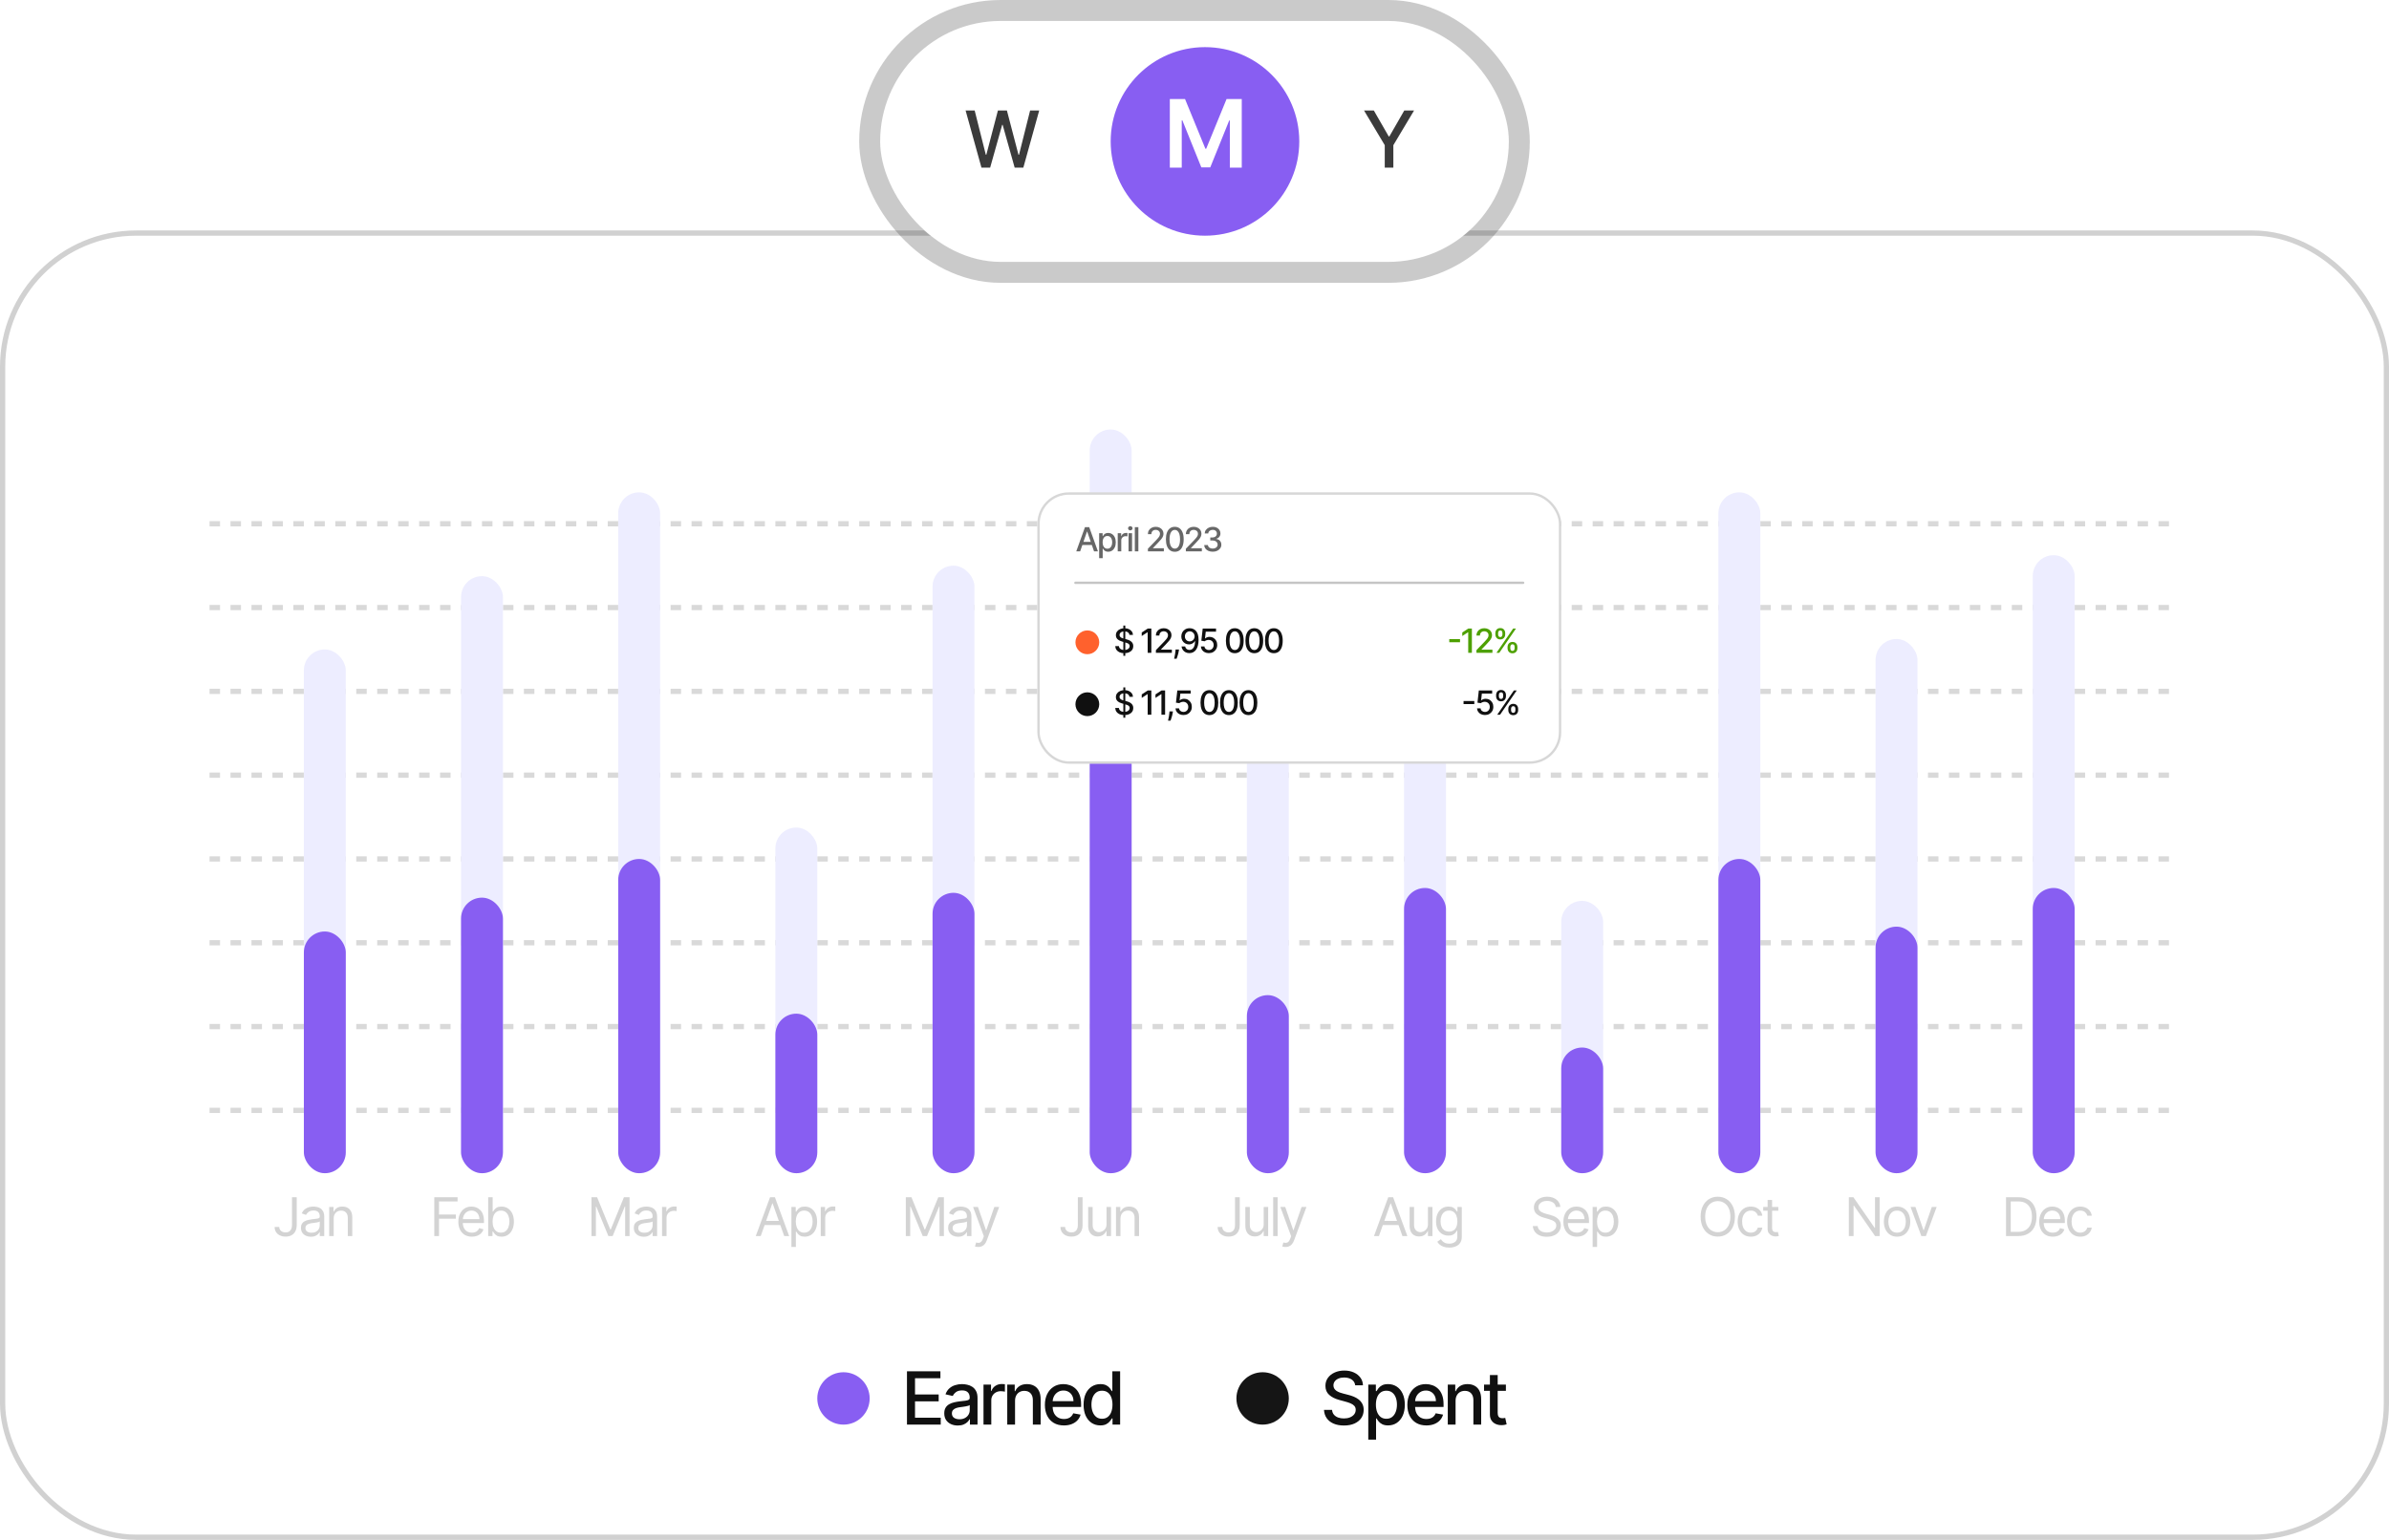 <svg xmlns="http://www.w3.org/2000/svg" width="228" height="147" viewBox="0 0 228 147" fill="none"><rect y="22" width="228" height="125" rx="13" fill="white"></rect><rect x="0.25" y="22.25" width="227.5" height="124.5" rx="12.75" stroke="black" stroke-opacity="0.18" stroke-width="0.5"></rect><path d="M20 50H207" stroke="black" stroke-opacity="0.15" stroke-width="0.5" stroke-dasharray="1 1"></path><path d="M20 58H207" stroke="black" stroke-opacity="0.15" stroke-width="0.5" stroke-dasharray="1 1"></path><path d="M20 66H207" stroke="black" stroke-opacity="0.15" stroke-width="0.5" stroke-dasharray="1 1"></path><path d="M20 74H207" stroke="black" stroke-opacity="0.15" stroke-width="0.5" stroke-dasharray="1 1"></path><path d="M20 82H207" stroke="black" stroke-opacity="0.15" stroke-width="0.5" stroke-dasharray="1 1"></path><path d="M20 90H207" stroke="black" stroke-opacity="0.15" stroke-width="0.5" stroke-dasharray="1 1"></path><path d="M20 98H207" stroke="black" stroke-opacity="0.15" stroke-width="0.5" stroke-dasharray="1 1"></path><path d="M20 106H207" stroke="black" stroke-opacity="0.15" stroke-width="0.5" stroke-dasharray="1 1"></path><rect x="84" y="2" width="60" height="23" rx="11.5" fill="white"></rect><rect x="83" y="1" width="62" height="25" rx="12.5" stroke="#3D3D3D" stroke-opacity="0.27" stroke-width="2"></rect><path d="M93.667 16L92.154 10.546H93.02L94.083 14.77H94.133L95.239 10.546H96.096L97.201 14.772H97.252L98.312 10.546H99.18L97.665 16H96.837L95.689 11.914H95.646L94.498 16H93.667Z" fill="#3B3B3B"></path><circle cx="115" cy="13.5" r="9" fill="#885EF2"></circle><path d="M130.178 10.546H131.113L132.538 13.025H132.597L134.022 10.546H134.956L132.978 13.859V16H132.157V13.859L130.178 10.546Z" fill="#3B3B3B"></path><path d="M111.646 9.455H113.097L115.04 14.197H115.116L117.06 9.455H118.511V16H117.373V11.503H117.312L115.503 15.981H114.653L112.844 11.494H112.783V16H111.646V9.455Z" fill="white"></path><rect x="29" y="62" width="4" height="50" rx="2" fill="#EDEDFF"></rect><rect x="29" y="88.923" width="4" height="23.077" rx="2" fill="#885EF2"></rect><rect x="44" y="55" width="4" height="57" rx="2" fill="#EDEDFF"></rect><rect x="44" y="85.692" width="4" height="26.308" rx="2" fill="#885EF2"></rect><rect x="59" y="47" width="4" height="65" rx="2" fill="#EDEDFF"></rect><rect x="59" y="82" width="4" height="30" rx="2" fill="#885EF2"></rect><rect x="74" y="79" width="4" height="33" rx="2" fill="#EDEDFF"></rect><rect x="74" y="96.769" width="4" height="15.231" rx="2" fill="#885EF2"></rect><rect x="89" y="54" width="4" height="58" rx="2" fill="#EDEDFF"></rect><rect x="89" y="85.231" width="4" height="26.769" rx="2" fill="#885EF2"></rect><rect x="104" y="41" width="4" height="71" rx="2" fill="#EDEDFF"></rect><rect x="104" y="58" width="4" height="54" rx="2" fill="#885EF2"></rect><rect x="119" y="70" width="4" height="42" rx="2" fill="#EDEDFF"></rect><rect x="119" y="95" width="4" height="17" rx="2" fill="#885EF2"></rect><rect x="134" y="53" width="4" height="59" rx="2" fill="#EDEDFF"></rect><rect x="134" y="84.769" width="4" height="27.231" rx="2" fill="#885EF2"></rect><rect x="149" y="86" width="4" height="26" rx="2" fill="#EDEDFF"></rect><rect x="149" y="100" width="4" height="12" rx="2" fill="#885EF2"></rect><rect x="164" y="47" width="4" height="65" rx="2" fill="#EDEDFF"></rect><rect x="164" y="82" width="4" height="30" rx="2" fill="#885EF2"></rect><rect x="179" y="61" width="4" height="51" rx="2" fill="#EDEDFF"></rect><rect x="179" y="88.461" width="4" height="23.538" rx="2" fill="#885EF2"></rect><rect x="194" y="53" width="4" height="59" rx="2" fill="#EDEDFF"></rect><rect x="194" y="84.769" width="4" height="27.231" rx="2" fill="#885EF2"></rect><path opacity="0.18" d="M27.868 114.293H28.317V116.943C28.317 117.18 28.273 117.38 28.186 117.546C28.099 117.711 27.977 117.837 27.819 117.922C27.661 118.008 27.474 118.051 27.26 118.051C27.057 118.051 26.877 118.014 26.718 117.94C26.56 117.865 26.436 117.759 26.346 117.622C26.255 117.484 26.21 117.321 26.21 117.131H26.651C26.651 117.236 26.677 117.328 26.729 117.406C26.782 117.484 26.855 117.544 26.947 117.587C27.038 117.631 27.143 117.653 27.26 117.653C27.389 117.653 27.499 117.625 27.589 117.571C27.68 117.517 27.748 117.437 27.795 117.332C27.844 117.226 27.868 117.096 27.868 116.943V114.293ZM29.67 118.065C29.494 118.065 29.334 118.032 29.191 117.966C29.047 117.898 28.933 117.801 28.849 117.674C28.764 117.546 28.722 117.392 28.722 117.211C28.722 117.052 28.753 116.923 28.816 116.824C28.879 116.723 28.963 116.645 29.068 116.588C29.173 116.532 29.289 116.489 29.415 116.462C29.543 116.433 29.672 116.41 29.801 116.393C29.97 116.371 30.107 116.355 30.212 116.344C30.318 116.332 30.395 116.312 30.443 116.284C30.493 116.257 30.517 116.208 30.517 116.139V116.125C30.517 115.946 30.469 115.808 30.371 115.709C30.274 115.61 30.128 115.56 29.931 115.56C29.727 115.56 29.567 115.605 29.451 115.694C29.336 115.784 29.254 115.879 29.207 115.98L28.802 115.835C28.874 115.667 28.971 115.535 29.091 115.441C29.213 115.346 29.346 115.279 29.489 115.242C29.634 115.203 29.777 115.184 29.917 115.184C30.006 115.184 30.108 115.195 30.224 115.216C30.341 115.237 30.454 115.28 30.563 115.345C30.672 115.41 30.764 115.508 30.836 115.64C30.908 115.771 30.945 115.948 30.945 116.168V118H30.517V117.624H30.496C30.467 117.684 30.419 117.748 30.351 117.817C30.283 117.886 30.194 117.944 30.081 117.993C29.969 118.041 29.832 118.065 29.67 118.065ZM29.736 117.681C29.904 117.681 30.047 117.648 30.163 117.582C30.28 117.516 30.368 117.43 30.427 117.325C30.487 117.22 30.517 117.11 30.517 116.994V116.603C30.499 116.625 30.459 116.644 30.398 116.663C30.338 116.679 30.268 116.694 30.188 116.708C30.11 116.72 30.033 116.731 29.958 116.74C29.885 116.749 29.825 116.756 29.779 116.762C29.668 116.777 29.564 116.8 29.468 116.833C29.372 116.864 29.295 116.912 29.236 116.976C29.178 117.038 29.149 117.124 29.149 117.233C29.149 117.381 29.204 117.493 29.314 117.569C29.425 117.644 29.566 117.681 29.736 117.681ZM31.846 116.328V118H31.418V115.22H31.831V115.654H31.867C31.932 115.513 32.031 115.4 32.164 115.314C32.297 115.227 32.468 115.184 32.678 115.184C32.866 115.184 33.031 115.222 33.172 115.3C33.313 115.376 33.423 115.492 33.502 115.647C33.58 115.802 33.619 115.997 33.619 116.234V118H33.192V116.263C33.192 116.044 33.135 115.874 33.022 115.752C32.908 115.629 32.753 115.568 32.555 115.568C32.419 115.568 32.297 115.597 32.189 115.656C32.083 115.715 31.999 115.802 31.938 115.915C31.876 116.028 31.846 116.166 31.846 116.328Z" fill="#101010"></path><path opacity="0.18" d="M41.449 118V114.293H43.671V114.692H41.898V115.944H43.505V116.342H41.898V118H41.449ZM45.038 118.058C44.77 118.058 44.539 117.999 44.345 117.881C44.152 117.761 44.003 117.595 43.898 117.381C43.794 117.166 43.742 116.917 43.742 116.632C43.742 116.347 43.794 116.096 43.898 115.879C44.003 115.66 44.149 115.49 44.336 115.368C44.524 115.245 44.743 115.184 44.994 115.184C45.139 115.184 45.282 115.208 45.423 115.256C45.565 115.305 45.693 115.383 45.809 115.492C45.925 115.599 46.017 115.741 46.086 115.919C46.154 116.096 46.189 116.314 46.189 116.574V116.755H44.046V116.386H45.755C45.755 116.229 45.723 116.089 45.66 115.966C45.599 115.843 45.511 115.746 45.396 115.674C45.283 115.603 45.149 115.568 44.994 115.568C44.824 115.568 44.677 115.61 44.553 115.694C44.43 115.778 44.335 115.886 44.269 116.02C44.202 116.154 44.169 116.298 44.169 116.451V116.697C44.169 116.907 44.205 117.085 44.278 117.231C44.351 117.376 44.453 117.486 44.584 117.562C44.714 117.637 44.865 117.674 45.038 117.674C45.15 117.674 45.251 117.659 45.342 117.627C45.434 117.595 45.513 117.546 45.579 117.482C45.645 117.417 45.697 117.336 45.733 117.24L46.145 117.356C46.102 117.496 46.029 117.619 45.926 117.725C45.824 117.83 45.697 117.912 45.546 117.971C45.396 118.029 45.226 118.058 45.038 118.058ZM46.591 118V114.293H47.018V115.662H47.054C47.085 115.613 47.129 115.552 47.184 115.477C47.241 115.401 47.322 115.333 47.427 115.274C47.533 115.214 47.677 115.184 47.858 115.184C48.092 115.184 48.298 115.242 48.477 115.359C48.655 115.476 48.794 115.642 48.895 115.857C48.995 116.072 49.045 116.325 49.045 116.617C49.045 116.912 48.995 117.167 48.895 117.383C48.794 117.598 48.656 117.764 48.478 117.882C48.301 117.999 48.096 118.058 47.865 118.058C47.686 118.058 47.543 118.028 47.436 117.969C47.329 117.909 47.246 117.841 47.188 117.765C47.13 117.687 47.085 117.624 47.054 117.573H47.003V118H46.591ZM47.011 116.61C47.011 116.82 47.041 117.005 47.103 117.166C47.164 117.325 47.254 117.45 47.373 117.54C47.491 117.63 47.636 117.674 47.807 117.674C47.986 117.674 48.135 117.627 48.254 117.533C48.375 117.438 48.465 117.31 48.526 117.149C48.587 116.988 48.618 116.808 48.618 116.61C48.618 116.415 48.588 116.238 48.527 116.082C48.468 115.924 48.378 115.799 48.258 115.707C48.138 115.614 47.988 115.568 47.807 115.568C47.633 115.568 47.487 115.612 47.369 115.7C47.251 115.787 47.161 115.908 47.101 116.065C47.041 116.221 47.011 116.403 47.011 116.61Z" fill="#101010"></path><path opacity="0.18" d="M56.449 114.293H56.985L58.244 117.37H58.288L59.547 114.293H60.083V118H59.663V115.184H59.627L58.469 118H58.063L56.905 115.184H56.869V118H56.449V114.293ZM61.437 118.065C61.261 118.065 61.101 118.032 60.958 117.966C60.814 117.898 60.7 117.801 60.616 117.674C60.531 117.546 60.489 117.392 60.489 117.211C60.489 117.052 60.52 116.923 60.583 116.824C60.646 116.723 60.73 116.645 60.835 116.588C60.94 116.532 61.055 116.489 61.182 116.462C61.31 116.433 61.438 116.41 61.568 116.393C61.736 116.371 61.873 116.355 61.978 116.344C62.085 116.332 62.162 116.312 62.21 116.284C62.26 116.257 62.284 116.208 62.284 116.139V116.125C62.284 115.946 62.235 115.808 62.138 115.709C62.041 115.61 61.895 115.56 61.698 115.56C61.494 115.56 61.334 115.605 61.218 115.694C61.102 115.784 61.021 115.879 60.974 115.98L60.569 115.835C60.641 115.667 60.737 115.535 60.858 115.441C60.98 115.346 61.113 115.279 61.256 115.242C61.401 115.203 61.544 115.184 61.683 115.184C61.773 115.184 61.875 115.195 61.991 115.216C62.108 115.237 62.221 115.28 62.33 115.345C62.439 115.41 62.53 115.508 62.603 115.64C62.675 115.771 62.711 115.948 62.711 116.168V118H62.284V117.624H62.263C62.234 117.684 62.185 117.748 62.118 117.817C62.05 117.886 61.96 117.944 61.848 117.993C61.736 118.041 61.599 118.065 61.437 118.065ZM61.502 117.681C61.671 117.681 61.814 117.648 61.93 117.582C62.047 117.516 62.135 117.43 62.194 117.325C62.254 117.22 62.284 117.11 62.284 116.994V116.603C62.266 116.625 62.226 116.644 62.165 116.663C62.105 116.679 62.035 116.694 61.955 116.708C61.877 116.72 61.8 116.731 61.725 116.74C61.651 116.749 61.592 116.756 61.546 116.762C61.435 116.777 61.331 116.8 61.235 116.833C61.139 116.864 61.062 116.912 61.003 116.976C60.945 117.038 60.916 117.124 60.916 117.233C60.916 117.381 60.971 117.493 61.081 117.569C61.192 117.644 61.332 117.681 61.502 117.681ZM63.185 118V115.22H63.598V115.64H63.627C63.678 115.502 63.769 115.391 63.902 115.305C64.035 115.219 64.184 115.177 64.351 115.177C64.382 115.177 64.421 115.177 64.468 115.178C64.516 115.18 64.551 115.181 64.575 115.184V115.618C64.561 115.615 64.528 115.609 64.476 115.602C64.425 115.594 64.371 115.589 64.315 115.589C64.179 115.589 64.059 115.618 63.953 115.674C63.848 115.73 63.764 115.807 63.703 115.906C63.642 116.004 63.612 116.115 63.612 116.241V118H63.185Z" fill="#101010"></path><path opacity="0.18" d="M72.601 118H72.13L73.491 114.293H73.955L75.316 118H74.845L73.737 114.88H73.709L72.601 118ZM72.775 116.552H74.671V116.95H72.775V116.552ZM75.529 119.042V115.22H75.942V115.662H75.993C76.024 115.613 76.067 115.552 76.123 115.477C76.18 115.401 76.26 115.333 76.365 115.274C76.472 115.214 76.615 115.184 76.796 115.184C77.03 115.184 77.237 115.242 77.415 115.359C77.594 115.476 77.733 115.642 77.833 115.857C77.933 116.072 77.983 116.325 77.983 116.617C77.983 116.912 77.933 117.167 77.833 117.383C77.733 117.598 77.594 117.764 77.417 117.882C77.24 117.999 77.035 118.058 76.803 118.058C76.625 118.058 76.482 118.028 76.374 117.969C76.267 117.909 76.184 117.841 76.126 117.765C76.069 117.687 76.024 117.624 75.993 117.573H75.956V119.042H75.529ZM75.949 116.61C75.949 116.82 75.98 117.005 76.041 117.166C76.103 117.325 76.193 117.45 76.311 117.54C76.429 117.63 76.574 117.674 76.746 117.674C76.924 117.674 77.073 117.627 77.192 117.533C77.313 117.438 77.404 117.31 77.464 117.149C77.525 116.988 77.556 116.808 77.556 116.61C77.556 116.415 77.526 116.238 77.466 116.082C77.407 115.924 77.317 115.799 77.196 115.707C77.077 115.614 76.927 115.568 76.746 115.568C76.572 115.568 76.426 115.612 76.308 115.7C76.189 115.787 76.1 115.908 76.04 116.065C75.979 116.221 75.949 116.403 75.949 116.61ZM78.329 118V115.22H78.742V115.64H78.771C78.822 115.502 78.913 115.391 79.046 115.305C79.179 115.219 79.328 115.177 79.495 115.177C79.526 115.177 79.565 115.177 79.612 115.178C79.659 115.18 79.695 115.181 79.719 115.184V115.618C79.705 115.615 79.671 115.609 79.62 115.602C79.569 115.594 79.515 115.589 79.459 115.589C79.323 115.589 79.203 115.618 79.097 115.674C78.992 115.73 78.908 115.807 78.847 115.906C78.787 116.004 78.756 116.115 78.756 116.241V118H78.329Z" fill="#101010"></path><circle cx="80.5" cy="133.5" r="2.5" fill="#885EF2"></circle><path d="M86.559 136V130.909H89.751V131.57H87.327V133.121H89.585V133.78H87.327V135.339H89.781V136H86.559ZM91.409 136.085C91.167 136.085 90.948 136.04 90.752 135.95C90.557 135.859 90.402 135.727 90.287 135.555C90.175 135.383 90.118 135.171 90.118 134.921C90.118 134.706 90.16 134.528 90.243 134.389C90.326 134.25 90.438 134.14 90.578 134.059C90.719 133.977 90.877 133.916 91.051 133.875C91.225 133.833 91.402 133.802 91.583 133.78C91.811 133.754 91.997 133.732 92.139 133.716C92.282 133.697 92.385 133.668 92.45 133.629C92.515 133.589 92.547 133.524 92.547 133.435V133.417C92.547 133.2 92.486 133.032 92.363 132.913C92.242 132.793 92.061 132.734 91.821 132.734C91.571 132.734 91.374 132.789 91.23 132.9C91.087 133.01 90.989 133.131 90.934 133.266L90.235 133.107C90.318 132.875 90.439 132.687 90.598 132.545C90.759 132.401 90.944 132.296 91.153 132.232C91.361 132.165 91.581 132.132 91.811 132.132C91.964 132.132 92.125 132.15 92.296 132.187C92.468 132.222 92.629 132.286 92.778 132.381C92.929 132.475 93.052 132.61 93.149 132.786C93.245 132.96 93.293 133.186 93.293 133.464V136H92.567V135.478H92.537C92.489 135.574 92.417 135.669 92.321 135.761C92.225 135.854 92.101 135.931 91.951 135.993C91.8 136.054 91.619 136.085 91.409 136.085ZM91.57 135.488C91.776 135.488 91.951 135.447 92.097 135.366C92.245 135.285 92.356 135.179 92.433 135.048C92.511 134.915 92.549 134.774 92.549 134.623V134.131C92.523 134.157 92.472 134.182 92.395 134.205C92.321 134.227 92.236 134.246 92.139 134.262C92.043 134.277 91.95 134.291 91.859 134.305C91.767 134.316 91.691 134.326 91.63 134.335C91.486 134.353 91.354 134.383 91.235 134.426C91.117 134.47 91.022 134.532 90.951 134.613C90.882 134.692 90.847 134.799 90.847 134.931C90.847 135.115 90.915 135.254 91.051 135.349C91.186 135.442 91.36 135.488 91.57 135.488ZM93.863 136V132.182H94.581V132.788H94.621C94.691 132.583 94.813 132.421 94.989 132.304C95.166 132.184 95.367 132.125 95.59 132.125C95.637 132.125 95.692 132.126 95.754 132.13C95.819 132.133 95.87 132.137 95.906 132.142V132.853C95.876 132.845 95.823 132.836 95.747 132.826C95.671 132.814 95.594 132.808 95.518 132.808C95.343 132.808 95.186 132.846 95.049 132.92C94.913 132.993 94.805 133.095 94.725 133.226C94.646 133.355 94.606 133.503 94.606 133.668V136H93.863ZM96.873 133.733V136H96.129V132.182H96.843V132.803H96.89C96.978 132.601 97.115 132.439 97.303 132.316C97.492 132.193 97.729 132.132 98.016 132.132C98.276 132.132 98.504 132.187 98.7 132.296C98.895 132.404 99.047 132.565 99.154 132.778C99.262 132.992 99.316 133.257 99.316 133.571V136H98.573V133.661C98.573 133.384 98.501 133.168 98.357 133.012C98.212 132.855 98.014 132.776 97.763 132.776C97.59 132.776 97.437 132.813 97.303 132.888C97.17 132.962 97.065 133.072 96.987 133.216C96.911 133.358 96.873 133.531 96.873 133.733ZM101.538 136.077C101.162 136.077 100.838 135.997 100.567 135.836C100.296 135.674 100.088 135.446 99.94 135.152C99.794 134.857 99.721 134.512 99.721 134.116C99.721 133.725 99.794 133.38 99.94 133.082C100.088 132.783 100.293 132.551 100.557 132.383C100.822 132.216 101.132 132.132 101.486 132.132C101.702 132.132 101.911 132.168 102.113 132.239C102.315 132.31 102.496 132.422 102.657 132.575C102.818 132.727 102.945 132.925 103.037 133.169C103.13 133.411 103.177 133.705 103.177 134.051V134.315H100.141V133.758H102.448C102.448 133.562 102.409 133.389 102.329 133.238C102.249 133.086 102.138 132.966 101.993 132.878C101.851 132.79 101.683 132.746 101.491 132.746C101.282 132.746 101.1 132.797 100.944 132.9C100.79 133.001 100.671 133.134 100.586 133.298C100.504 133.46 100.462 133.637 100.462 133.827V134.262C100.462 134.518 100.507 134.735 100.596 134.914C100.688 135.093 100.814 135.229 100.977 135.324C101.139 135.417 101.329 135.463 101.546 135.463C101.687 135.463 101.815 135.443 101.931 135.403C102.047 135.362 102.148 135.301 102.232 135.219C102.317 135.138 102.381 135.038 102.426 134.919L103.129 135.045C103.073 135.253 102.972 135.434 102.826 135.59C102.682 135.744 102.5 135.864 102.282 135.95C102.065 136.035 101.817 136.077 101.538 136.077ZM105.011 136.075C104.702 136.075 104.427 135.996 104.185 135.838C103.945 135.679 103.756 135.453 103.619 135.16C103.483 134.865 103.415 134.511 103.415 134.098C103.415 133.686 103.484 133.333 103.621 133.039C103.76 132.746 103.951 132.522 104.193 132.366C104.435 132.21 104.709 132.132 105.016 132.132C105.253 132.132 105.443 132.172 105.587 132.251C105.733 132.329 105.846 132.42 105.925 132.525C106.007 132.629 106.07 132.721 106.114 132.801H106.159V130.909H106.902V136H106.176V135.406H106.114C106.07 135.487 106.005 135.58 105.92 135.684C105.838 135.789 105.723 135.88 105.577 135.958C105.432 136.036 105.243 136.075 105.011 136.075ZM105.175 135.441C105.388 135.441 105.569 135.384 105.717 135.272C105.866 135.157 105.978 134.999 106.055 134.797C106.133 134.595 106.171 134.359 106.171 134.091C106.171 133.826 106.133 133.594 106.057 133.395C105.981 133.196 105.869 133.041 105.722 132.93C105.574 132.819 105.392 132.763 105.175 132.763C104.951 132.763 104.765 132.821 104.615 132.938C104.466 133.054 104.354 133.212 104.277 133.412C104.203 133.613 104.165 133.839 104.165 134.091C104.165 134.346 104.204 134.576 104.28 134.779C104.356 134.983 104.469 135.145 104.618 135.264C104.769 135.382 104.954 135.441 105.175 135.441Z" fill="#101010"></path><circle cx="120.5" cy="133.5" r="2.5" fill="#151515"></circle><path d="M129.336 132.246C129.309 132.011 129.2 131.829 129.008 131.7C128.816 131.569 128.574 131.503 128.282 131.503C128.073 131.503 127.893 131.536 127.74 131.603C127.588 131.667 127.469 131.757 127.385 131.871C127.302 131.984 127.26 132.112 127.26 132.256C127.26 132.377 127.288 132.482 127.345 132.57C127.403 132.657 127.478 132.731 127.571 132.791C127.665 132.849 127.767 132.898 127.874 132.938C127.982 132.976 128.086 133.007 128.185 133.032L128.682 133.161C128.845 133.201 129.011 133.255 129.182 133.323C129.353 133.391 129.511 133.48 129.657 133.591C129.802 133.702 129.92 133.84 130.01 134.004C130.101 134.168 130.146 134.364 130.146 134.593C130.146 134.881 130.072 135.137 129.923 135.361C129.775 135.585 129.56 135.761 129.279 135.891C128.999 136.02 128.66 136.085 128.262 136.085C127.881 136.085 127.551 136.024 127.273 135.903C126.994 135.782 126.776 135.611 126.619 135.388C126.462 135.165 126.375 134.9 126.358 134.593H127.129C127.143 134.777 127.203 134.93 127.308 135.053C127.414 135.174 127.549 135.264 127.713 135.324C127.878 135.382 128.06 135.411 128.257 135.411C128.474 135.411 128.667 135.377 128.836 135.309C129.007 135.239 129.141 135.143 129.239 135.021C129.337 134.896 129.386 134.751 129.386 134.586C129.386 134.435 129.343 134.311 129.256 134.215C129.172 134.119 129.057 134.04 128.911 133.977C128.767 133.914 128.603 133.858 128.421 133.81L127.82 133.646C127.412 133.535 127.089 133.372 126.85 133.156C126.613 132.941 126.495 132.656 126.495 132.301C126.495 132.008 126.574 131.752 126.733 131.533C126.892 131.314 127.108 131.144 127.38 131.023C127.651 130.901 127.958 130.839 128.299 130.839C128.644 130.839 128.948 130.9 129.212 131.021C129.477 131.142 129.686 131.308 129.838 131.521C129.991 131.731 130.07 131.973 130.077 132.246H129.336ZM130.585 137.432V132.182H131.31V132.801H131.373C131.416 132.721 131.478 132.629 131.559 132.525C131.64 132.42 131.753 132.329 131.897 132.251C132.041 132.172 132.232 132.132 132.469 132.132C132.777 132.132 133.052 132.21 133.294 132.366C133.536 132.522 133.726 132.746 133.863 133.039C134.002 133.333 134.072 133.686 134.072 134.098C134.072 134.511 134.003 134.865 133.866 135.16C133.728 135.453 133.539 135.679 133.299 135.838C133.059 135.996 132.784 136.075 132.476 136.075C132.244 136.075 132.054 136.036 131.907 135.958C131.761 135.88 131.647 135.789 131.564 135.684C131.481 135.58 131.417 135.487 131.373 135.406H131.328V137.432H130.585ZM131.313 134.091C131.313 134.359 131.352 134.595 131.43 134.797C131.508 134.999 131.62 135.157 131.768 135.272C131.915 135.384 132.096 135.441 132.31 135.441C132.532 135.441 132.717 135.382 132.866 135.264C133.016 135.145 133.128 134.983 133.205 134.779C133.282 134.576 133.321 134.346 133.321 134.091C133.321 133.839 133.283 133.613 133.207 133.412C133.132 133.212 133.02 133.054 132.869 132.938C132.72 132.821 132.533 132.763 132.31 132.763C132.094 132.763 131.912 132.819 131.763 132.93C131.615 133.041 131.503 133.196 131.427 133.395C131.351 133.594 131.313 133.826 131.313 134.091ZM136.13 136.077C135.754 136.077 135.43 135.997 135.158 135.836C134.888 135.674 134.68 135.446 134.532 135.152C134.386 134.857 134.313 134.512 134.313 134.116C134.313 133.725 134.386 133.38 134.532 133.082C134.68 132.783 134.885 132.551 135.149 132.383C135.414 132.216 135.724 132.132 136.078 132.132C136.294 132.132 136.502 132.168 136.705 132.239C136.907 132.31 137.088 132.422 137.249 132.575C137.41 132.727 137.537 132.925 137.629 133.169C137.722 133.411 137.769 133.705 137.769 134.051V134.315H134.733V133.758H137.04C137.04 133.562 137 133.389 136.921 133.238C136.841 133.086 136.73 132.966 136.585 132.878C136.443 132.79 136.275 132.746 136.083 132.746C135.874 132.746 135.692 132.797 135.536 132.9C135.382 133.001 135.263 133.134 135.178 133.298C135.096 133.46 135.054 133.637 135.054 133.827V134.262C135.054 134.518 135.099 134.735 135.188 134.914C135.279 135.093 135.406 135.229 135.569 135.324C135.731 135.417 135.921 135.463 136.138 135.463C136.279 135.463 136.407 135.443 136.523 135.403C136.639 135.362 136.739 135.301 136.824 135.219C136.908 135.138 136.973 135.038 137.018 134.919L137.721 135.045C137.665 135.253 137.564 135.434 137.418 135.59C137.274 135.744 137.092 135.864 136.874 135.95C136.657 136.035 136.409 136.077 136.13 136.077ZM138.916 133.733V136H138.173V132.182H138.887V132.803H138.934C139.022 132.601 139.159 132.439 139.347 132.316C139.535 132.193 139.773 132.132 140.06 132.132C140.32 132.132 140.548 132.187 140.744 132.296C140.939 132.404 141.091 132.565 141.198 132.778C141.306 132.992 141.36 133.257 141.36 133.571V136H140.617V133.661C140.617 133.384 140.545 133.168 140.401 133.012C140.256 132.855 140.058 132.776 139.806 132.776C139.634 132.776 139.481 132.813 139.347 132.888C139.214 132.962 139.109 133.072 139.031 133.216C138.955 133.358 138.916 133.531 138.916 133.733ZM143.719 132.182V132.778H141.634V132.182H143.719ZM142.193 131.267H142.936V134.879C142.936 135.023 142.958 135.132 143.001 135.205C143.044 135.276 143.099 135.325 143.167 135.351C143.237 135.376 143.312 135.388 143.394 135.388C143.453 135.388 143.505 135.384 143.55 135.376C143.595 135.368 143.63 135.361 143.655 135.356L143.789 135.97C143.746 135.987 143.684 136.003 143.605 136.02C143.525 136.038 143.426 136.048 143.307 136.05C143.111 136.053 142.929 136.018 142.76 135.945C142.591 135.872 142.454 135.76 142.349 135.607C142.245 135.455 142.193 135.263 142.193 135.033V131.267Z" fill="#101010"></path><path opacity="0.18" d="M86.449 114.293H86.985L88.244 117.37H88.288L89.547 114.293H90.083V118H89.663V115.184H89.627L88.469 118H88.063L86.905 115.184H86.869V118H86.449V114.293ZM91.437 118.065C91.261 118.065 91.101 118.032 90.958 117.966C90.814 117.898 90.7 117.801 90.616 117.674C90.531 117.546 90.489 117.392 90.489 117.211C90.489 117.052 90.52 116.923 90.583 116.824C90.646 116.723 90.73 116.645 90.835 116.588C90.94 116.532 91.055 116.489 91.182 116.462C91.31 116.433 91.439 116.41 91.568 116.393C91.737 116.371 91.874 116.355 91.978 116.344C92.085 116.332 92.162 116.312 92.21 116.284C92.26 116.257 92.284 116.208 92.284 116.139V116.125C92.284 115.946 92.235 115.808 92.138 115.709C92.041 115.61 91.895 115.56 91.698 115.56C91.494 115.56 91.334 115.605 91.218 115.694C91.103 115.784 91.021 115.879 90.974 115.98L90.569 115.835C90.641 115.667 90.737 115.535 90.858 115.441C90.98 115.346 91.113 115.279 91.256 115.242C91.401 115.203 91.543 115.184 91.683 115.184C91.773 115.184 91.875 115.195 91.991 115.216C92.108 115.237 92.221 115.28 92.33 115.345C92.439 115.41 92.53 115.508 92.603 115.64C92.675 115.771 92.711 115.948 92.711 116.168V118H92.284V117.624H92.263C92.234 117.684 92.185 117.748 92.118 117.817C92.05 117.886 91.96 117.944 91.848 117.993C91.736 118.041 91.599 118.065 91.437 118.065ZM91.502 117.681C91.671 117.681 91.814 117.648 91.93 117.582C92.047 117.516 92.135 117.43 92.194 117.325C92.254 117.22 92.284 117.11 92.284 116.994V116.603C92.266 116.625 92.226 116.644 92.165 116.663C92.105 116.679 92.035 116.694 91.955 116.708C91.876 116.72 91.8 116.731 91.725 116.74C91.651 116.749 91.592 116.756 91.546 116.762C91.435 116.777 91.331 116.8 91.235 116.833C91.139 116.864 91.062 116.912 91.003 116.976C90.945 117.038 90.916 117.124 90.916 117.233C90.916 117.381 90.971 117.493 91.081 117.569C91.192 117.644 91.332 117.681 91.502 117.681ZM93.361 119.042C93.288 119.042 93.224 119.036 93.167 119.024C93.11 119.014 93.071 119.003 93.049 118.992L93.158 118.615C93.262 118.642 93.353 118.652 93.433 118.644C93.513 118.637 93.583 118.601 93.645 118.538C93.708 118.475 93.765 118.373 93.817 118.232L93.897 118.014L92.868 115.22H93.332L94.099 117.435H94.128L94.895 115.22H95.359L94.179 118.405C94.126 118.549 94.06 118.668 93.982 118.762C93.903 118.857 93.812 118.928 93.708 118.974C93.606 119.02 93.49 119.042 93.361 119.042Z" fill="#101010"></path><path opacity="0.18" d="M102.868 114.293H103.317V116.943C103.317 117.18 103.273 117.38 103.186 117.546C103.099 117.711 102.977 117.837 102.819 117.922C102.661 118.008 102.474 118.051 102.26 118.051C102.057 118.051 101.877 118.014 101.719 117.94C101.56 117.865 101.436 117.759 101.346 117.622C101.255 117.484 101.21 117.321 101.21 117.131H101.652C101.652 117.236 101.677 117.328 101.729 117.406C101.782 117.484 101.855 117.544 101.947 117.587C102.038 117.631 102.143 117.653 102.26 117.653C102.389 117.653 102.499 117.625 102.589 117.571C102.68 117.517 102.748 117.437 102.795 117.332C102.844 117.226 102.868 117.096 102.868 116.943V114.293ZM105.604 116.863V115.22H106.031V118H105.604V117.529H105.575C105.51 117.671 105.409 117.791 105.271 117.89C105.134 117.987 104.96 118.036 104.75 118.036C104.576 118.036 104.422 117.998 104.287 117.922C104.152 117.845 104.045 117.729 103.968 117.575C103.891 117.419 103.852 117.223 103.852 116.986V115.22H104.28V116.958C104.28 117.16 104.336 117.322 104.45 117.443C104.564 117.563 104.71 117.624 104.888 117.624C104.994 117.624 105.102 117.596 105.212 117.542C105.323 117.488 105.415 117.405 105.49 117.292C105.566 117.18 105.604 117.037 105.604 116.863ZM106.935 116.328V118H106.508V115.22H106.921V115.654H106.957C107.022 115.513 107.121 115.4 107.254 115.314C107.386 115.227 107.558 115.184 107.768 115.184C107.956 115.184 108.121 115.222 108.262 115.3C108.403 115.376 108.513 115.492 108.591 115.647C108.67 115.802 108.709 115.997 108.709 116.234V118H108.282V116.263C108.282 116.044 108.225 115.874 108.111 115.752C107.998 115.629 107.842 115.568 107.645 115.568C107.508 115.568 107.386 115.597 107.279 115.656C107.173 115.715 107.089 115.802 107.027 115.915C106.966 116.028 106.935 116.166 106.935 116.328Z" fill="#101010"></path><path opacity="0.18" d="M117.868 114.293H118.317V116.943C118.317 117.18 118.273 117.38 118.186 117.546C118.099 117.711 117.977 117.837 117.819 117.922C117.661 118.008 117.474 118.051 117.26 118.051C117.057 118.051 116.877 118.014 116.719 117.94C116.56 117.865 116.436 117.759 116.346 117.622C116.255 117.484 116.21 117.321 116.21 117.131H116.652C116.652 117.236 116.677 117.328 116.729 117.406C116.782 117.484 116.855 117.544 116.947 117.587C117.038 117.631 117.143 117.653 117.26 117.653C117.389 117.653 117.499 117.625 117.589 117.571C117.68 117.517 117.748 117.437 117.795 117.332C117.844 117.226 117.868 117.096 117.868 116.943V114.293ZM120.604 116.863V115.22H121.031V118H120.604V117.529H120.575C120.51 117.671 120.409 117.791 120.271 117.89C120.134 117.987 119.96 118.036 119.75 118.036C119.576 118.036 119.422 117.998 119.287 117.922C119.152 117.845 119.045 117.729 118.968 117.575C118.891 117.419 118.852 117.223 118.852 116.986V115.22H119.28V116.958C119.28 117.16 119.336 117.322 119.45 117.443C119.564 117.563 119.71 117.624 119.888 117.624C119.994 117.624 120.102 117.596 120.212 117.542C120.323 117.488 120.415 117.405 120.49 117.292C120.566 117.18 120.604 117.037 120.604 116.863ZM121.935 114.293V118H121.508V114.293H121.935ZM122.687 119.042C122.614 119.042 122.55 119.036 122.493 119.024C122.436 119.014 122.397 119.003 122.375 118.992L122.484 118.615C122.588 118.642 122.679 118.652 122.759 118.644C122.839 118.637 122.909 118.601 122.971 118.538C123.034 118.475 123.091 118.373 123.143 118.232L123.222 118.014L122.194 115.22H122.658L123.425 117.435H123.454L124.221 115.22H124.685L123.505 118.405C123.452 118.549 123.386 118.668 123.307 118.762C123.229 118.857 123.138 118.928 123.034 118.974C122.932 119.02 122.816 119.042 122.687 119.042Z" fill="#101010"></path><path opacity="0.18" d="M131.601 118H131.13L132.491 114.293H132.955L134.316 118H133.845L132.737 114.88H132.708L131.601 118ZM131.775 116.552H133.671V116.95H131.775V116.552ZM136.281 116.863V115.22H136.708V118H136.281V117.529H136.252C136.187 117.671 136.086 117.791 135.948 117.89C135.811 117.987 135.637 118.036 135.427 118.036C135.253 118.036 135.099 117.998 134.964 117.922C134.828 117.845 134.722 117.729 134.645 117.575C134.568 117.419 134.529 117.223 134.529 116.986V115.22H134.956V116.958C134.956 117.16 135.013 117.322 135.127 117.443C135.241 117.563 135.387 117.624 135.565 117.624C135.671 117.624 135.779 117.596 135.888 117.542C135.999 117.488 136.092 117.405 136.167 117.292C136.243 117.18 136.281 117.037 136.281 116.863ZM138.307 119.1C138.101 119.1 137.923 119.074 137.775 119.021C137.626 118.969 137.503 118.9 137.404 118.814C137.306 118.73 137.228 118.639 137.17 118.543L137.511 118.304C137.549 118.355 137.598 118.413 137.657 118.478C137.716 118.544 137.797 118.601 137.9 118.65C138.003 118.699 138.139 118.724 138.307 118.724C138.531 118.724 138.717 118.67 138.863 118.561C139.009 118.452 139.082 118.282 139.082 118.051V117.486H139.045C139.014 117.537 138.969 117.599 138.911 117.674C138.855 117.748 138.773 117.814 138.665 117.872C138.559 117.928 138.416 117.957 138.235 117.957C138.01 117.957 137.809 117.903 137.63 117.797C137.453 117.691 137.312 117.537 137.208 117.334C137.106 117.131 137.055 116.885 137.055 116.596C137.055 116.311 137.105 116.063 137.205 115.852C137.305 115.639 137.444 115.475 137.623 115.359C137.801 115.242 138.008 115.184 138.242 115.184C138.423 115.184 138.566 115.214 138.673 115.274C138.78 115.333 138.862 115.401 138.919 115.477C138.977 115.552 139.021 115.613 139.053 115.662H139.096V115.22H139.509V118.08C139.509 118.319 139.454 118.513 139.346 118.662C139.238 118.813 139.094 118.924 138.911 118.994C138.73 119.065 138.529 119.1 138.307 119.1ZM138.292 117.573C138.464 117.573 138.609 117.534 138.727 117.455C138.845 117.377 138.935 117.264 138.996 117.117C139.058 116.97 139.089 116.793 139.089 116.588C139.089 116.388 139.059 116.211 138.998 116.058C138.938 115.905 138.849 115.785 138.73 115.698C138.612 115.611 138.466 115.568 138.292 115.568C138.111 115.568 137.961 115.613 137.84 115.705C137.721 115.797 137.631 115.92 137.57 116.074C137.511 116.229 137.482 116.4 137.482 116.588C137.482 116.781 137.512 116.952 137.572 117.101C137.634 117.248 137.724 117.364 137.844 117.448C137.964 117.531 138.114 117.573 138.292 117.573Z" fill="#101010"></path><path opacity="0.18" d="M148.476 115.22C148.454 115.037 148.366 114.894 148.212 114.793C148.057 114.692 147.868 114.641 147.643 114.641C147.479 114.641 147.336 114.667 147.213 114.721C147.091 114.774 146.995 114.847 146.927 114.94C146.859 115.032 146.825 115.138 146.825 115.256C146.825 115.355 146.849 115.44 146.896 115.511C146.944 115.581 147.006 115.64 147.08 115.687C147.155 115.733 147.234 115.771 147.316 115.801C147.398 115.83 147.473 115.854 147.542 115.872L147.918 115.973C148.015 115.998 148.122 116.033 148.241 116.078C148.36 116.123 148.474 116.184 148.583 116.261C148.692 116.337 148.783 116.434 148.854 116.554C148.925 116.673 148.961 116.82 148.961 116.994C148.961 117.194 148.908 117.375 148.803 117.537C148.7 117.698 148.548 117.827 148.347 117.922C148.148 118.017 147.906 118.065 147.622 118.065C147.356 118.065 147.126 118.022 146.932 117.937C146.739 117.851 146.587 117.732 146.476 117.578C146.366 117.425 146.304 117.247 146.29 117.044H146.753C146.765 117.184 146.812 117.3 146.894 117.392C146.977 117.482 147.082 117.55 147.209 117.595C147.337 117.638 147.474 117.66 147.622 117.66C147.793 117.66 147.947 117.632 148.083 117.576C148.219 117.52 148.327 117.441 148.407 117.341C148.487 117.24 148.527 117.122 148.527 116.986C148.527 116.863 148.492 116.763 148.423 116.686C148.355 116.609 148.264 116.546 148.152 116.498C148.04 116.45 147.918 116.407 147.788 116.371L147.332 116.241C147.042 116.158 146.813 116.039 146.644 115.884C146.475 115.73 146.391 115.528 146.391 115.278C146.391 115.07 146.447 114.889 146.559 114.735C146.673 114.579 146.825 114.459 147.015 114.373C147.207 114.286 147.421 114.243 147.658 114.243C147.897 114.243 148.109 114.286 148.295 114.371C148.481 114.456 148.628 114.572 148.736 114.719C148.846 114.866 148.904 115.033 148.91 115.22H148.476ZM150.501 118.058C150.233 118.058 150.002 117.999 149.808 117.881C149.614 117.761 149.465 117.595 149.361 117.381C149.257 117.166 149.205 116.917 149.205 116.632C149.205 116.347 149.257 116.096 149.361 115.879C149.465 115.66 149.611 115.49 149.798 115.368C149.987 115.245 150.206 115.184 150.457 115.184C150.602 115.184 150.745 115.208 150.886 115.256C151.027 115.305 151.156 115.383 151.272 115.492C151.388 115.599 151.48 115.741 151.549 115.919C151.617 116.096 151.652 116.314 151.652 116.574V116.755H149.509V116.386H151.217C151.217 116.229 151.186 116.089 151.123 115.966C151.062 115.843 150.974 115.746 150.859 115.674C150.746 115.603 150.612 115.568 150.457 115.568C150.287 115.568 150.14 115.61 150.016 115.694C149.893 115.778 149.798 115.886 149.732 116.02C149.665 116.154 149.632 116.298 149.632 116.451V116.697C149.632 116.907 149.668 117.085 149.741 117.231C149.814 117.376 149.916 117.486 150.046 117.562C150.177 117.637 150.328 117.674 150.501 117.674C150.613 117.674 150.714 117.659 150.805 117.627C150.896 117.595 150.975 117.546 151.042 117.482C151.108 117.417 151.159 117.336 151.196 117.24L151.608 117.356C151.565 117.496 151.492 117.619 151.389 117.725C151.287 117.83 151.16 117.912 151.009 117.971C150.858 118.029 150.689 118.058 150.501 118.058ZM151.996 119.042V115.22H152.408V115.662H152.459C152.49 115.613 152.534 115.552 152.589 115.477C152.646 115.401 152.727 115.333 152.832 115.274C152.938 115.214 153.082 115.184 153.263 115.184C153.497 115.184 153.703 115.242 153.882 115.359C154.06 115.476 154.199 115.642 154.3 115.857C154.4 116.072 154.45 116.325 154.45 116.617C154.45 116.912 154.4 117.167 154.3 117.383C154.199 117.598 154.061 117.764 153.883 117.882C153.706 117.999 153.502 118.058 153.27 118.058C153.091 118.058 152.948 118.028 152.841 117.969C152.734 117.909 152.651 117.841 152.593 117.765C152.535 117.687 152.49 117.624 152.459 117.573H152.423V119.042H151.996ZM152.416 116.61C152.416 116.82 152.446 117.005 152.508 117.166C152.569 117.325 152.659 117.45 152.778 117.54C152.896 117.63 153.041 117.674 153.212 117.674C153.39 117.674 153.54 117.627 153.659 117.533C153.78 117.438 153.87 117.31 153.93 117.149C153.992 116.988 154.023 116.808 154.023 116.61C154.023 116.415 153.993 116.238 153.932 116.082C153.873 115.924 153.783 115.799 153.663 115.707C153.543 115.614 153.393 115.568 153.212 115.568C153.038 115.568 152.892 115.612 152.774 115.7C152.656 115.787 152.566 115.908 152.506 116.065C152.446 116.221 152.416 116.403 152.416 116.61Z" fill="#101010"></path><path opacity="0.18" d="M165.576 116.147C165.576 116.538 165.506 116.875 165.365 117.16C165.223 117.445 165.03 117.665 164.784 117.819C164.537 117.973 164.256 118.051 163.94 118.051C163.624 118.051 163.343 117.973 163.097 117.819C162.851 117.665 162.657 117.445 162.516 117.16C162.375 116.875 162.304 116.538 162.304 116.147C162.304 115.756 162.375 115.418 162.516 115.133C162.657 114.848 162.851 114.629 163.097 114.474C163.343 114.32 163.624 114.243 163.94 114.243C164.256 114.243 164.537 114.32 164.784 114.474C165.03 114.629 165.223 114.848 165.365 115.133C165.506 115.418 165.576 115.756 165.576 116.147ZM165.142 116.147C165.142 115.826 165.088 115.555 164.981 115.334C164.875 115.113 164.73 114.946 164.548 114.833C164.367 114.719 164.165 114.663 163.94 114.663C163.716 114.663 163.512 114.719 163.33 114.833C163.149 114.946 163.005 115.113 162.898 115.334C162.792 115.555 162.738 115.826 162.738 116.147C162.738 116.468 162.792 116.739 162.898 116.959C163.005 117.18 163.149 117.347 163.33 117.461C163.512 117.574 163.716 117.631 163.94 117.631C164.165 117.631 164.367 117.574 164.548 117.461C164.73 117.347 164.875 117.18 164.981 116.959C165.088 116.739 165.142 116.468 165.142 116.147ZM167.097 118.058C166.836 118.058 166.612 117.996 166.423 117.873C166.235 117.75 166.09 117.581 165.989 117.365C165.888 117.149 165.837 116.902 165.837 116.625C165.837 116.342 165.889 116.093 165.993 115.877C166.098 115.66 166.244 115.49 166.431 115.368C166.619 115.245 166.838 115.184 167.089 115.184C167.285 115.184 167.461 115.22 167.618 115.292C167.775 115.365 167.903 115.466 168.003 115.597C168.103 115.727 168.166 115.879 168.19 116.053H167.763C167.73 115.926 167.658 115.814 167.545 115.716C167.434 115.617 167.285 115.568 167.097 115.568C166.93 115.568 166.784 115.611 166.659 115.698C166.534 115.784 166.437 115.905 166.367 116.062C166.298 116.217 166.264 116.4 166.264 116.61C166.264 116.825 166.298 117.012 166.365 117.171C166.434 117.33 166.531 117.454 166.655 117.542C166.78 117.63 166.928 117.674 167.097 117.674C167.208 117.674 167.308 117.655 167.399 117.616C167.489 117.578 167.566 117.522 167.629 117.45C167.691 117.377 167.736 117.291 167.763 117.189H168.19C168.166 117.353 168.106 117.501 168.011 117.633C167.916 117.763 167.792 117.867 167.636 117.944C167.481 118.02 167.302 118.058 167.097 118.058ZM169.717 115.22V115.582H168.277V115.22H169.717ZM168.697 114.554H169.124V117.204C169.124 117.324 169.141 117.415 169.176 117.475C169.212 117.534 169.258 117.574 169.314 117.595C169.37 117.614 169.43 117.624 169.493 117.624C169.54 117.624 169.579 117.621 169.609 117.616C169.639 117.61 169.663 117.605 169.681 117.602L169.768 117.986C169.739 117.996 169.699 118.007 169.647 118.018C169.595 118.03 169.529 118.036 169.449 118.036C169.329 118.036 169.211 118.01 169.095 117.958C168.98 117.906 168.885 117.827 168.809 117.721C168.734 117.615 168.697 117.481 168.697 117.319V114.554Z" fill="#101010"></path><path opacity="0.18" d="M179.388 114.293V118H178.954L176.934 115.09H176.898V118H176.449V114.293H176.883L178.91 117.211H178.946V114.293H179.388ZM181.052 118.058C180.801 118.058 180.581 117.998 180.391 117.879C180.203 117.759 180.056 117.592 179.95 117.377C179.845 117.163 179.792 116.912 179.792 116.625C179.792 116.335 179.845 116.082 179.95 115.866C180.056 115.65 180.203 115.483 180.391 115.363C180.581 115.244 180.801 115.184 181.052 115.184C181.303 115.184 181.522 115.244 181.711 115.363C181.9 115.483 182.047 115.65 182.152 115.866C182.258 116.082 182.311 116.335 182.311 116.625C182.311 116.912 182.258 117.163 182.152 117.377C182.047 117.592 181.9 117.759 181.711 117.879C181.522 117.998 181.303 118.058 181.052 118.058ZM181.052 117.674C181.242 117.674 181.399 117.625 181.522 117.528C181.645 117.43 181.737 117.301 181.796 117.142C181.855 116.983 181.884 116.81 181.884 116.625C181.884 116.439 181.855 116.266 181.796 116.105C181.737 115.945 181.645 115.815 181.522 115.716C181.399 115.617 181.242 115.568 181.052 115.568C180.861 115.568 180.704 115.617 180.581 115.716C180.458 115.815 180.367 115.945 180.308 116.105C180.249 116.266 180.219 116.439 180.219 116.625C180.219 116.81 180.249 116.983 180.308 117.142C180.367 117.301 180.458 117.43 180.581 117.528C180.704 117.625 180.861 117.674 181.052 117.674ZM184.831 115.22L183.803 118H183.369L182.341 115.22H182.804L183.572 117.435H183.601L184.368 115.22H184.831Z" fill="#101010"></path><path opacity="0.18" d="M192.593 118H191.449V114.293H192.643C193.003 114.293 193.311 114.368 193.566 114.516C193.822 114.663 194.018 114.875 194.155 115.151C194.291 115.426 194.359 115.756 194.359 116.139C194.359 116.526 194.29 116.858 194.153 117.137C194.015 117.414 193.815 117.628 193.552 117.777C193.289 117.926 192.969 118 192.593 118ZM191.898 117.602H192.564C192.87 117.602 193.124 117.543 193.326 117.424C193.527 117.306 193.677 117.138 193.776 116.92C193.875 116.701 193.925 116.441 193.925 116.139C193.925 115.84 193.876 115.583 193.778 115.367C193.68 115.149 193.534 114.983 193.34 114.867C193.146 114.75 192.904 114.692 192.614 114.692H191.898V117.602ZM195.914 118.058C195.646 118.058 195.415 117.999 195.221 117.881C195.028 117.761 194.879 117.595 194.774 117.381C194.67 117.166 194.618 116.917 194.618 116.632C194.618 116.347 194.67 116.096 194.774 115.879C194.879 115.66 195.025 115.49 195.212 115.368C195.4 115.245 195.619 115.184 195.87 115.184C196.015 115.184 196.158 115.208 196.299 115.256C196.44 115.305 196.569 115.383 196.685 115.492C196.801 115.599 196.893 115.741 196.962 115.919C197.03 116.096 197.065 116.314 197.065 116.574V116.755H194.922V116.386H196.631C196.631 116.229 196.599 116.089 196.536 115.966C196.475 115.843 196.387 115.746 196.272 115.674C196.159 115.603 196.025 115.568 195.87 115.568C195.7 115.568 195.553 115.61 195.429 115.694C195.306 115.778 195.211 115.886 195.145 116.02C195.078 116.154 195.045 116.298 195.045 116.451V116.697C195.045 116.907 195.081 117.085 195.154 117.231C195.227 117.376 195.329 117.486 195.46 117.562C195.59 117.637 195.741 117.674 195.914 117.674C196.026 117.674 196.127 117.659 196.218 117.627C196.31 117.595 196.389 117.546 196.455 117.482C196.521 117.417 196.573 117.336 196.609 117.24L197.021 117.356C196.978 117.496 196.905 117.619 196.802 117.725C196.7 117.83 196.573 117.912 196.422 117.971C196.272 118.029 196.102 118.058 195.914 118.058ZM198.538 118.058C198.278 118.058 198.053 117.996 197.865 117.873C197.677 117.75 197.532 117.581 197.431 117.365C197.329 117.149 197.278 116.902 197.278 116.625C197.278 116.342 197.33 116.093 197.434 115.877C197.539 115.66 197.685 115.49 197.872 115.368C198.06 115.245 198.28 115.184 198.531 115.184C198.726 115.184 198.903 115.22 199.059 115.292C199.216 115.365 199.345 115.466 199.445 115.597C199.545 115.727 199.607 115.879 199.631 116.053H199.204C199.172 115.926 199.099 115.814 198.987 115.716C198.876 115.617 198.726 115.568 198.538 115.568C198.372 115.568 198.226 115.611 198.1 115.698C197.976 115.784 197.879 115.905 197.809 116.062C197.74 116.217 197.706 116.4 197.706 116.61C197.706 116.825 197.739 117.012 197.807 117.171C197.876 117.33 197.972 117.454 198.097 117.542C198.222 117.63 198.369 117.674 198.538 117.674C198.649 117.674 198.75 117.655 198.84 117.616C198.931 117.578 199.008 117.522 199.07 117.45C199.133 117.377 199.178 117.291 199.204 117.189H199.631C199.607 117.353 199.547 117.501 199.452 117.633C199.358 117.763 199.233 117.867 199.077 117.944C198.923 118.02 198.743 118.058 198.538 118.058Z" fill="#101010"></path><g filter="url(#filter0_d_824_14035)"><rect x="99" y="47" width="50" height="25.909" rx="3" fill="white"></rect><rect x="99.114" y="47.114" width="49.773" height="25.682" rx="2.886" stroke="black" stroke-opacity="0.16" stroke-width="0.227"></rect></g><path d="M103.086 52.636H102.715L103.548 50.322H103.952L104.784 52.636H104.414L103.759 50.743H103.741L103.086 52.636ZM103.148 51.73H104.35V52.024H103.148V51.73ZM104.9 53.287V50.901H105.23V51.182H105.259C105.278 51.146 105.306 51.104 105.343 51.057C105.38 51.009 105.432 50.968 105.497 50.933C105.563 50.896 105.649 50.878 105.757 50.878C105.897 50.878 106.022 50.914 106.132 50.985C106.242 51.055 106.328 51.157 106.391 51.291C106.454 51.424 106.486 51.584 106.486 51.772C106.486 51.96 106.454 52.12 106.392 52.255C106.329 52.388 106.244 52.491 106.134 52.563C106.025 52.635 105.9 52.67 105.76 52.67C105.655 52.67 105.569 52.653 105.502 52.617C105.435 52.582 105.383 52.54 105.346 52.493C105.308 52.446 105.279 52.403 105.259 52.366H105.238V53.287H104.9ZM105.232 51.769C105.232 51.891 105.249 51.998 105.285 52.09C105.32 52.181 105.371 52.253 105.438 52.305C105.505 52.357 105.587 52.382 105.685 52.382C105.786 52.382 105.87 52.355 105.938 52.302C106.006 52.248 106.057 52.174 106.091 52.082C106.127 51.989 106.144 51.885 106.144 51.769C106.144 51.654 106.127 51.551 106.093 51.46C106.059 51.369 106.007 51.297 105.939 51.244C105.871 51.192 105.786 51.165 105.685 51.165C105.587 51.165 105.504 51.191 105.436 51.241C105.369 51.291 105.318 51.362 105.283 51.452C105.249 51.543 105.232 51.648 105.232 51.769ZM106.673 52.636V50.901H107V51.177H107.018C107.05 51.083 107.105 51.01 107.185 50.956C107.266 50.902 107.357 50.875 107.459 50.875C107.48 50.875 107.505 50.876 107.533 50.877C107.563 50.879 107.586 50.881 107.602 50.883V51.206C107.589 51.202 107.564 51.198 107.53 51.194C107.495 51.188 107.46 51.186 107.426 51.186C107.346 51.186 107.275 51.203 107.212 51.236C107.151 51.27 107.102 51.316 107.065 51.376C107.029 51.434 107.011 51.501 107.011 51.577V52.636H106.673ZM107.704 52.636V50.901H108.041V52.636H107.704ZM107.874 50.633C107.815 50.633 107.765 50.614 107.723 50.574C107.681 50.535 107.661 50.487 107.661 50.432C107.661 50.376 107.681 50.329 107.723 50.29C107.765 50.25 107.815 50.23 107.874 50.23C107.933 50.23 107.983 50.25 108.024 50.29C108.067 50.329 108.088 50.376 108.088 50.432C108.088 50.487 108.067 50.535 108.024 50.574C107.983 50.614 107.933 50.633 107.874 50.633ZM108.643 50.322V52.636H108.305V50.322H108.643ZM109.553 52.636V52.383L110.336 51.572C110.42 51.484 110.489 51.407 110.543 51.34C110.598 51.273 110.639 51.21 110.666 51.15C110.693 51.089 110.707 51.025 110.707 50.957C110.707 50.881 110.689 50.814 110.652 50.759C110.616 50.702 110.567 50.659 110.504 50.629C110.442 50.598 110.372 50.582 110.293 50.582C110.21 50.582 110.138 50.599 110.076 50.633C110.014 50.667 109.967 50.715 109.934 50.777C109.901 50.838 109.884 50.911 109.884 50.994H109.551C109.551 50.853 109.583 50.73 109.648 50.624C109.713 50.519 109.802 50.437 109.915 50.379C110.028 50.32 110.156 50.291 110.3 50.291C110.445 50.291 110.573 50.32 110.684 50.378C110.796 50.435 110.883 50.513 110.945 50.613C111.008 50.712 111.039 50.823 111.039 50.947C111.039 51.033 111.023 51.117 110.99 51.199C110.959 51.281 110.903 51.373 110.824 51.474C110.745 51.574 110.635 51.696 110.494 51.839L110.034 52.32V52.337H111.076V52.636H109.553ZM112.119 52.675C111.941 52.674 111.788 52.627 111.662 52.534C111.535 52.44 111.438 52.304 111.371 52.126C111.304 51.947 111.271 51.732 111.271 51.481C111.271 51.23 111.304 51.015 111.371 50.838C111.439 50.66 111.536 50.524 111.663 50.431C111.79 50.337 111.942 50.291 112.119 50.291C112.296 50.291 112.448 50.338 112.574 50.432C112.701 50.525 112.798 50.661 112.865 50.839C112.933 51.016 112.967 51.23 112.967 51.481C112.967 51.733 112.933 51.948 112.866 52.127C112.799 52.305 112.702 52.441 112.576 52.535C112.449 52.628 112.297 52.675 112.119 52.675ZM112.119 52.373C112.276 52.373 112.398 52.297 112.486 52.144C112.575 51.991 112.62 51.77 112.62 51.481C112.62 51.288 112.599 51.126 112.559 50.994C112.519 50.86 112.461 50.759 112.386 50.691C112.311 50.621 112.222 50.587 112.119 50.587C111.963 50.587 111.841 50.664 111.752 50.817C111.663 50.971 111.618 51.192 111.617 51.481C111.617 51.673 111.637 51.837 111.677 51.97C111.718 52.102 111.776 52.203 111.85 52.272C111.925 52.339 112.014 52.373 112.119 52.373ZM113.176 52.636V52.383L113.96 51.572C114.043 51.484 114.112 51.407 114.166 51.34C114.221 51.273 114.262 51.21 114.289 51.15C114.317 51.089 114.33 51.025 114.33 50.957C114.33 50.881 114.312 50.814 114.276 50.759C114.24 50.702 114.19 50.659 114.128 50.629C114.065 50.598 113.995 50.582 113.917 50.582C113.834 50.582 113.761 50.599 113.7 50.633C113.638 50.667 113.59 50.715 113.557 50.777C113.524 50.838 113.508 50.911 113.508 50.994H113.174C113.174 50.853 113.207 50.73 113.271 50.624C113.336 50.519 113.425 50.437 113.538 50.379C113.651 50.32 113.779 50.291 113.923 50.291C114.069 50.291 114.197 50.32 114.308 50.378C114.419 50.435 114.506 50.513 114.569 50.613C114.631 50.712 114.662 50.823 114.662 50.947C114.662 51.033 114.646 51.117 114.614 51.199C114.582 51.281 114.527 51.373 114.448 51.474C114.369 51.574 114.259 51.696 114.118 51.839L113.658 52.32V52.337H114.7V52.636H113.176ZM115.743 52.668C115.587 52.668 115.449 52.641 115.327 52.588C115.205 52.534 115.109 52.46 115.039 52.365C114.969 52.27 114.931 52.159 114.926 52.033H115.28C115.285 52.102 115.308 52.161 115.349 52.212C115.392 52.261 115.447 52.3 115.514 52.327C115.582 52.354 115.657 52.368 115.74 52.368C115.831 52.368 115.912 52.352 115.982 52.32C116.053 52.288 116.108 52.244 116.148 52.188C116.188 52.131 116.208 52.065 116.208 51.99C116.208 51.913 116.188 51.844 116.148 51.786C116.109 51.726 116.051 51.679 115.975 51.645C115.9 51.612 115.809 51.595 115.702 51.595H115.506V51.31H115.702C115.788 51.31 115.863 51.294 115.928 51.264C115.993 51.233 116.045 51.19 116.082 51.135C116.118 51.079 116.137 51.014 116.137 50.939C116.137 50.868 116.121 50.806 116.088 50.753C116.057 50.699 116.011 50.658 115.953 50.627C115.895 50.597 115.826 50.582 115.747 50.582C115.672 50.582 115.601 50.596 115.536 50.624C115.471 50.651 115.418 50.69 115.378 50.742C115.337 50.792 115.315 50.853 115.312 50.923H114.974C114.978 50.798 115.015 50.688 115.085 50.594C115.156 50.499 115.249 50.425 115.365 50.371C115.481 50.318 115.61 50.291 115.752 50.291C115.9 50.291 116.028 50.32 116.136 50.378C116.244 50.435 116.328 50.511 116.387 50.607C116.446 50.703 116.475 50.807 116.475 50.921C116.475 51.051 116.439 51.161 116.366 51.251C116.294 51.342 116.198 51.402 116.077 51.433V51.451C116.231 51.475 116.35 51.536 116.434 51.634C116.519 51.733 116.561 51.855 116.561 52.002C116.561 52.129 116.526 52.243 116.454 52.344C116.384 52.445 116.287 52.524 116.164 52.582C116.041 52.639 115.901 52.668 115.743 52.668Z" fill="#676767"></path><path d="M102.636 55.636L145.364 55.636" stroke="black" stroke-opacity="0.23" stroke-width="0.227" stroke-linecap="round"></path><circle cx="103.773" cy="61.318" r="1.136" fill="#FF612D"></circle><path d="M107.209 62.608V59.715H107.395V62.608H107.209ZM107.789 60.612C107.777 60.505 107.727 60.422 107.64 60.364C107.553 60.304 107.443 60.274 107.31 60.274C107.215 60.274 107.133 60.289 107.064 60.32C106.994 60.349 106.941 60.39 106.902 60.442C106.864 60.493 106.846 60.551 106.846 60.617C106.846 60.672 106.858 60.719 106.884 60.759C106.91 60.799 106.945 60.833 106.987 60.86C107.03 60.886 107.076 60.908 107.125 60.926C107.174 60.944 107.221 60.958 107.266 60.969L107.492 61.028C107.566 61.046 107.641 61.071 107.719 61.101C107.797 61.132 107.869 61.173 107.935 61.224C108.001 61.274 108.055 61.337 108.095 61.411C108.137 61.486 108.157 61.575 108.157 61.679C108.157 61.81 108.124 61.926 108.056 62.028C107.989 62.13 107.891 62.21 107.763 62.269C107.636 62.327 107.482 62.357 107.301 62.357C107.128 62.357 106.978 62.329 106.851 62.274C106.725 62.219 106.626 62.141 106.554 62.04C106.483 61.939 106.443 61.818 106.435 61.679H106.786C106.792 61.762 106.82 61.832 106.867 61.888C106.915 61.943 106.977 61.984 107.051 62.011C107.127 62.037 107.209 62.051 107.299 62.051C107.397 62.051 107.485 62.035 107.562 62.004C107.64 61.973 107.701 61.929 107.745 61.873C107.789 61.817 107.812 61.751 107.812 61.675C107.812 61.607 107.792 61.551 107.753 61.507C107.714 61.463 107.662 61.427 107.596 61.399C107.53 61.37 107.456 61.345 107.373 61.323L107.1 61.248C106.915 61.198 106.768 61.124 106.659 61.026C106.551 60.928 106.498 60.798 106.498 60.637C106.498 60.504 106.534 60.387 106.606 60.288C106.678 60.188 106.776 60.111 106.9 60.056C107.023 60.001 107.163 59.973 107.318 59.973C107.475 59.973 107.613 60 107.733 60.055C107.853 60.11 107.948 60.186 108.017 60.282C108.087 60.378 108.123 60.488 108.126 60.612H107.789ZM109.881 60.004V62.318H109.531V60.355H109.517L108.964 60.716V60.382L109.541 60.004H109.881ZM110.316 62.318V62.065L111.099 61.254C111.183 61.166 111.252 61.089 111.306 61.022C111.361 60.955 111.402 60.892 111.429 60.831C111.456 60.771 111.47 60.707 111.47 60.639C111.47 60.562 111.452 60.496 111.416 60.441C111.379 60.384 111.33 60.341 111.268 60.31C111.205 60.28 111.135 60.264 111.056 60.264C110.973 60.264 110.901 60.281 110.839 60.315C110.778 60.349 110.73 60.397 110.697 60.459C110.664 60.52 110.647 60.593 110.647 60.675H110.314C110.314 60.535 110.346 60.411 110.411 60.306C110.476 60.2 110.565 60.119 110.678 60.061C110.791 60.002 110.919 59.973 111.063 59.973C111.208 59.973 111.337 60.002 111.447 60.06C111.559 60.117 111.646 60.195 111.708 60.295C111.771 60.393 111.802 60.505 111.802 60.629C111.802 60.715 111.786 60.799 111.753 60.881C111.722 60.963 111.666 61.055 111.587 61.156C111.508 61.256 111.398 61.377 111.257 61.521L110.798 62.002V62.019H111.839V62.318H110.316ZM112.521 62.002L112.504 62.125C112.492 62.215 112.473 62.31 112.446 62.408C112.42 62.506 112.392 62.598 112.364 62.682C112.336 62.767 112.313 62.834 112.295 62.883H112.055C112.065 62.837 112.079 62.773 112.096 62.694C112.113 62.614 112.13 62.526 112.147 62.428C112.163 62.33 112.176 62.23 112.184 62.129L112.195 62.002H112.521ZM113.544 59.973C113.647 59.973 113.749 59.992 113.849 60.029C113.949 60.066 114.04 60.126 114.12 60.21C114.202 60.294 114.266 60.407 114.315 60.549C114.363 60.691 114.388 60.867 114.389 61.078C114.389 61.28 114.369 61.461 114.328 61.619C114.287 61.776 114.229 61.909 114.153 62.018C114.078 62.126 113.986 62.209 113.878 62.265C113.771 62.322 113.649 62.35 113.515 62.35C113.377 62.35 113.254 62.323 113.147 62.269C113.04 62.214 112.953 62.139 112.886 62.044C112.819 61.947 112.777 61.837 112.761 61.712H113.106C113.128 61.811 113.174 61.892 113.243 61.953C113.313 62.014 113.404 62.045 113.515 62.045C113.684 62.045 113.816 61.971 113.911 61.824C114.006 61.675 114.054 61.468 114.055 61.202H114.037C113.997 61.267 113.948 61.322 113.89 61.369C113.832 61.416 113.766 61.452 113.694 61.478C113.622 61.503 113.545 61.516 113.463 61.516C113.329 61.516 113.208 61.483 113.099 61.418C112.989 61.352 112.902 61.262 112.838 61.148C112.773 61.033 112.741 60.903 112.741 60.756C112.741 60.61 112.774 60.477 112.84 60.358C112.907 60.239 113 60.145 113.12 60.075C113.241 60.005 113.382 59.971 113.544 59.973ZM113.545 60.266C113.457 60.266 113.377 60.288 113.307 60.332C113.237 60.375 113.181 60.433 113.141 60.507C113.1 60.58 113.08 60.661 113.08 60.751C113.08 60.841 113.099 60.922 113.138 60.995C113.178 61.068 113.232 61.125 113.301 61.168C113.37 61.21 113.449 61.231 113.538 61.231C113.605 61.231 113.666 61.219 113.724 61.193C113.781 61.167 113.831 61.132 113.874 61.087C113.917 61.041 113.95 60.989 113.974 60.931C113.999 60.873 114.011 60.812 114.011 60.748C114.011 60.663 113.99 60.584 113.95 60.511C113.91 60.437 113.855 60.379 113.785 60.334C113.715 60.289 113.635 60.266 113.545 60.266ZM115.37 62.35C115.229 62.35 115.101 62.323 114.988 62.269C114.876 62.214 114.786 62.138 114.719 62.043C114.652 61.947 114.617 61.838 114.612 61.715H114.951C114.959 61.814 115.003 61.896 115.083 61.96C115.163 62.024 115.259 62.056 115.37 62.056C115.459 62.056 115.538 62.036 115.606 61.995C115.676 61.954 115.73 61.897 115.769 61.825C115.809 61.752 115.829 61.67 115.829 61.577C115.829 61.483 115.809 61.399 115.768 61.325C115.727 61.251 115.671 61.193 115.6 61.151C115.529 61.109 115.447 61.087 115.355 61.087C115.285 61.087 115.215 61.099 115.144 61.123C115.073 61.147 115.016 61.179 114.972 61.218L114.653 61.17L114.783 60.004H116.055V60.304H115.073L115 60.951H115.013C115.058 60.907 115.118 60.871 115.193 60.842C115.268 60.812 115.349 60.797 115.435 60.797C115.575 60.797 115.701 60.831 115.811 60.898C115.922 60.965 116.009 61.057 116.072 61.173C116.136 61.288 116.168 61.42 116.167 61.57C116.168 61.72 116.134 61.854 116.065 61.971C115.997 62.089 115.903 62.182 115.783 62.249C115.663 62.316 115.525 62.35 115.37 62.35ZM117.845 62.357C117.667 62.356 117.514 62.309 117.388 62.215C117.261 62.122 117.164 61.986 117.097 61.808C117.03 61.629 116.997 61.414 116.997 61.163C116.997 60.912 117.03 60.697 117.097 60.52C117.165 60.342 117.262 60.206 117.389 60.113C117.516 60.019 117.668 59.973 117.845 59.973C118.022 59.973 118.174 60.02 118.301 60.114C118.427 60.207 118.524 60.343 118.591 60.521C118.659 60.698 118.693 60.912 118.693 61.163C118.693 61.415 118.659 61.63 118.592 61.809C118.525 61.986 118.428 62.123 118.302 62.217C118.175 62.31 118.023 62.357 117.845 62.357ZM117.845 62.055C118.002 62.055 118.124 61.979 118.213 61.826C118.301 61.673 118.346 61.452 118.346 61.163C118.346 60.97 118.326 60.808 118.285 60.675C118.245 60.542 118.187 60.441 118.112 60.373C118.037 60.303 117.949 60.269 117.845 60.269C117.689 60.269 117.567 60.346 117.478 60.499C117.389 60.653 117.344 60.874 117.344 61.163C117.344 61.355 117.364 61.518 117.404 61.652C117.444 61.784 117.502 61.885 117.576 61.953C117.651 62.021 117.741 62.055 117.845 62.055ZM119.708 62.357C119.53 62.356 119.377 62.309 119.251 62.215C119.124 62.122 119.027 61.986 118.96 61.808C118.893 61.629 118.86 61.414 118.86 61.163C118.86 60.912 118.893 60.697 118.96 60.52C119.028 60.342 119.125 60.206 119.252 60.113C119.379 60.019 119.531 59.973 119.708 59.973C119.885 59.973 120.037 60.02 120.164 60.114C120.29 60.207 120.387 60.343 120.454 60.521C120.522 60.698 120.556 60.912 120.556 61.163C120.556 61.415 120.522 61.63 120.455 61.809C120.388 61.986 120.291 62.123 120.165 62.217C120.038 62.31 119.886 62.357 119.708 62.357ZM119.708 62.055C119.865 62.055 119.987 61.979 120.076 61.826C120.164 61.673 120.209 61.452 120.209 61.163C120.209 60.97 120.189 60.808 120.148 60.675C120.108 60.542 120.05 60.441 119.975 60.373C119.9 60.303 119.811 60.269 119.708 60.269C119.552 60.269 119.43 60.346 119.341 60.499C119.252 60.653 119.207 60.874 119.207 61.163C119.207 61.355 119.227 61.518 119.267 61.652C119.307 61.784 119.365 61.885 119.439 61.953C119.514 62.021 119.604 62.055 119.708 62.055ZM121.571 62.357C121.393 62.356 121.24 62.309 121.114 62.215C120.987 62.122 120.89 61.986 120.823 61.808C120.756 61.629 120.723 61.414 120.723 61.163C120.723 60.912 120.756 60.697 120.823 60.52C120.891 60.342 120.988 60.206 121.115 60.113C121.242 60.019 121.394 59.973 121.571 59.973C121.748 59.973 121.9 60.02 122.027 60.114C122.153 60.207 122.25 60.343 122.317 60.521C122.385 60.698 122.419 60.912 122.419 61.163C122.419 61.415 122.385 61.63 122.318 61.809C122.251 61.986 122.154 62.123 122.028 62.217C121.901 62.31 121.749 62.357 121.571 62.357ZM121.571 62.055C121.728 62.055 121.85 61.979 121.938 61.826C122.027 61.673 122.072 61.452 122.072 61.163C122.072 60.97 122.051 60.808 122.011 60.675C121.971 60.542 121.913 60.441 121.838 60.373C121.763 60.303 121.674 60.269 121.571 60.269C121.415 60.269 121.293 60.346 121.204 60.499C121.115 60.653 121.07 60.874 121.07 61.163C121.07 61.355 121.09 61.518 121.129 61.652C121.17 61.784 121.228 61.885 121.302 61.953C121.377 62.021 121.467 62.055 121.571 62.055Z" fill="#101010"></path><circle cx="103.773" cy="67.227" r="1.136" fill="#101010"></circle><path d="M107.209 68.517V65.624H107.395V68.517H107.209ZM107.789 66.521C107.777 66.414 107.727 66.332 107.64 66.273C107.553 66.213 107.443 66.183 107.31 66.183C107.215 66.183 107.133 66.199 107.064 66.229C106.994 66.258 106.941 66.299 106.902 66.351C106.864 66.402 106.846 66.46 106.846 66.526C106.846 66.581 106.858 66.628 106.884 66.668C106.91 66.708 106.945 66.742 106.987 66.769C107.03 66.795 107.076 66.817 107.125 66.835C107.174 66.853 107.221 66.867 107.266 66.878L107.492 66.937C107.566 66.955 107.641 66.98 107.719 67.011C107.797 67.041 107.869 67.082 107.935 67.133C108.001 67.183 108.055 67.246 108.095 67.32C108.137 67.395 108.157 67.484 108.157 67.588C108.157 67.719 108.124 67.835 108.056 67.937C107.989 68.039 107.891 68.119 107.763 68.178C107.636 68.237 107.482 68.266 107.301 68.266C107.128 68.266 106.978 68.239 106.851 68.183C106.725 68.129 106.626 68.05 106.554 67.95C106.483 67.848 106.443 67.727 106.435 67.588H106.786C106.792 67.672 106.82 67.741 106.867 67.797C106.915 67.852 106.977 67.893 107.051 67.92C107.127 67.947 107.209 67.96 107.299 67.96C107.397 67.96 107.485 67.944 107.562 67.913C107.64 67.882 107.701 67.838 107.745 67.782C107.789 67.726 107.812 67.66 107.812 67.585C107.812 67.516 107.792 67.46 107.753 67.416C107.714 67.373 107.662 67.336 107.596 67.308C107.53 67.279 107.456 67.254 107.373 67.232L107.1 67.157C106.915 67.107 106.768 67.033 106.659 66.935C106.551 66.837 106.498 66.707 106.498 66.546C106.498 66.413 106.534 66.296 106.606 66.197C106.678 66.098 106.776 66.02 106.9 65.966C107.023 65.91 107.163 65.882 107.318 65.882C107.475 65.882 107.613 65.909 107.733 65.964C107.853 66.019 107.948 66.095 108.017 66.191C108.087 66.287 108.123 66.397 108.126 66.521H107.789ZM109.881 65.913V68.228H109.531V66.264H109.517L108.964 66.625V66.291L109.541 65.913H109.881ZM111.194 65.913V68.228H110.844V66.264H110.83L110.277 66.625V66.291L110.854 65.913H111.194ZM111.94 67.911L111.923 68.034C111.911 68.125 111.892 68.219 111.865 68.317C111.839 68.415 111.811 68.507 111.783 68.591C111.755 68.676 111.732 68.743 111.714 68.793H111.474C111.484 68.746 111.498 68.683 111.515 68.603C111.532 68.524 111.549 68.435 111.566 68.337C111.582 68.239 111.595 68.139 111.603 68.038L111.614 67.911H111.94ZM112.948 68.259C112.806 68.259 112.679 68.232 112.566 68.178C112.454 68.123 112.364 68.047 112.297 67.952C112.23 67.856 112.194 67.747 112.19 67.624H112.529C112.537 67.724 112.581 67.805 112.661 67.869C112.741 67.933 112.836 67.965 112.948 67.965C113.037 67.965 113.115 67.945 113.184 67.904C113.253 67.863 113.308 67.806 113.347 67.734C113.387 67.662 113.407 67.579 113.407 67.486C113.407 67.392 113.386 67.308 113.346 67.234C113.305 67.16 113.249 67.103 113.177 67.06C113.106 67.018 113.025 66.997 112.933 66.996C112.863 66.996 112.793 67.008 112.722 67.032C112.651 67.056 112.594 67.088 112.55 67.127L112.23 67.08L112.36 65.913H113.633V66.213H112.651L112.577 66.86H112.591C112.636 66.817 112.696 66.78 112.77 66.751C112.846 66.721 112.926 66.707 113.012 66.707C113.153 66.707 113.279 66.74 113.389 66.807C113.499 66.874 113.586 66.966 113.65 67.082C113.714 67.197 113.745 67.33 113.744 67.48C113.745 67.629 113.711 67.763 113.643 67.881C113.575 67.998 113.481 68.091 113.36 68.159C113.241 68.226 113.103 68.259 112.948 68.259ZM115.423 68.266C115.245 68.265 115.092 68.218 114.965 68.125C114.839 68.031 114.742 67.895 114.675 67.717C114.608 67.538 114.574 67.323 114.574 67.072C114.574 66.821 114.608 66.606 114.675 66.429C114.743 66.251 114.84 66.115 114.967 66.022C115.094 65.929 115.246 65.882 115.423 65.882C115.6 65.882 115.752 65.929 115.878 66.023C116.005 66.117 116.102 66.252 116.169 66.43C116.237 66.607 116.27 66.821 116.27 67.072C116.27 67.324 116.237 67.539 116.17 67.718C116.103 67.896 116.006 68.032 115.88 68.126C115.753 68.219 115.601 68.266 115.423 68.266ZM115.423 67.964C115.58 67.964 115.702 67.888 115.79 67.735C115.879 67.582 115.924 67.361 115.924 67.072C115.924 66.88 115.903 66.717 115.863 66.585C115.823 66.451 115.765 66.35 115.69 66.282C115.615 66.213 115.526 66.178 115.423 66.178C115.267 66.178 115.145 66.255 115.056 66.408C114.967 66.562 114.922 66.783 114.921 67.072C114.921 67.264 114.941 67.428 114.981 67.561C115.022 67.694 115.08 67.794 115.154 67.863C115.229 67.93 115.318 67.964 115.423 67.964ZM117.286 68.266C117.107 68.265 116.955 68.218 116.828 68.125C116.702 68.031 116.605 67.895 116.538 67.717C116.471 67.538 116.437 67.323 116.437 67.072C116.437 66.821 116.471 66.606 116.538 66.429C116.606 66.251 116.703 66.115 116.83 66.022C116.957 65.929 117.109 65.882 117.286 65.882C117.463 65.882 117.615 65.929 117.741 66.023C117.868 66.117 117.965 66.252 118.032 66.43C118.1 66.607 118.133 66.821 118.133 67.072C118.133 67.324 118.1 67.539 118.033 67.718C117.966 67.896 117.869 68.032 117.742 68.126C117.616 68.219 117.464 68.266 117.286 68.266ZM117.286 67.964C117.443 67.964 117.565 67.888 117.653 67.735C117.742 67.582 117.787 67.361 117.787 67.072C117.787 66.88 117.766 66.717 117.726 66.585C117.686 66.451 117.628 66.35 117.553 66.282C117.478 66.213 117.389 66.178 117.286 66.178C117.13 66.178 117.008 66.255 116.919 66.408C116.83 66.562 116.785 66.783 116.784 67.072C116.784 67.264 116.804 67.428 116.844 67.561C116.885 67.694 116.943 67.794 117.017 67.863C117.092 67.93 117.181 67.964 117.286 67.964ZM119.149 68.266C118.97 68.265 118.818 68.218 118.691 68.125C118.565 68.031 118.468 67.895 118.401 67.717C118.334 67.538 118.3 67.323 118.3 67.072C118.3 66.821 118.334 66.606 118.401 66.429C118.469 66.251 118.566 66.115 118.693 66.022C118.82 65.929 118.972 65.882 119.149 65.882C119.326 65.882 119.478 65.929 119.604 66.023C119.731 66.117 119.828 66.252 119.895 66.43C119.963 66.607 119.996 66.821 119.996 67.072C119.996 67.324 119.963 67.539 119.896 67.718C119.829 67.896 119.732 68.032 119.605 68.126C119.479 68.219 119.327 68.266 119.149 68.266ZM119.149 67.964C119.306 67.964 119.428 67.888 119.516 67.735C119.605 67.582 119.65 67.361 119.65 67.072C119.65 66.88 119.629 66.717 119.589 66.585C119.549 66.451 119.491 66.35 119.416 66.282C119.341 66.213 119.252 66.178 119.149 66.178C118.993 66.178 118.871 66.255 118.782 66.408C118.693 66.562 118.648 66.783 118.647 67.072C118.647 67.264 118.667 67.428 118.707 67.561C118.748 67.694 118.805 67.794 118.88 67.863C118.955 67.93 119.044 67.964 119.149 67.964Z" fill="#101010"></path><path d="M140.704 66.924V67.217H139.678V66.924H140.704ZM141.723 68.259C141.581 68.259 141.454 68.232 141.341 68.178C141.229 68.123 141.139 68.047 141.072 67.952C141.005 67.856 140.969 67.747 140.965 67.624H141.304C141.312 67.724 141.356 67.805 141.436 67.869C141.516 67.933 141.611 67.965 141.723 67.965C141.812 67.965 141.89 67.945 141.959 67.904C142.028 67.863 142.083 67.806 142.122 67.734C142.162 67.662 142.182 67.579 142.182 67.486C142.182 67.392 142.161 67.308 142.121 67.234C142.08 67.16 142.024 67.103 141.952 67.06C141.881 67.018 141.8 66.997 141.708 66.996C141.638 66.996 141.568 67.008 141.497 67.032C141.426 67.056 141.369 67.088 141.325 67.127L141.005 67.08L141.135 65.913H142.408V66.213H141.426L141.352 66.86H141.366C141.411 66.817 141.471 66.78 141.545 66.751C141.621 66.721 141.701 66.707 141.787 66.707C141.928 66.707 142.054 66.74 142.164 66.807C142.274 66.874 142.361 66.966 142.425 67.082C142.489 67.197 142.52 67.33 142.519 67.48C142.52 67.629 142.486 67.763 142.418 67.881C142.35 67.998 142.256 68.091 142.135 68.159C142.016 68.226 141.878 68.259 141.723 68.259ZM143.949 67.794V67.672C143.949 67.584 143.967 67.504 144.003 67.432C144.04 67.359 144.094 67.301 144.164 67.257C144.235 67.213 144.32 67.19 144.42 67.19C144.523 67.19 144.609 67.212 144.678 67.256C144.747 67.299 144.8 67.358 144.835 67.431C144.871 67.504 144.889 67.584 144.889 67.672V67.794C144.889 67.881 144.871 67.961 144.835 68.034C144.799 68.107 144.746 68.165 144.676 68.21C144.606 68.253 144.521 68.275 144.42 68.275C144.319 68.275 144.233 68.253 144.163 68.21C144.093 68.165 144.04 68.107 144.003 68.034C143.967 67.961 143.949 67.881 143.949 67.794ZM144.212 67.672V67.794C144.212 67.858 144.228 67.917 144.259 67.97C144.29 68.023 144.343 68.049 144.42 68.049C144.496 68.049 144.549 68.023 144.58 67.97C144.61 67.917 144.625 67.858 144.625 67.794V67.672C144.625 67.607 144.61 67.548 144.581 67.495C144.552 67.443 144.499 67.416 144.42 67.416C144.345 67.416 144.291 67.443 144.26 67.495C144.228 67.548 144.212 67.607 144.212 67.672ZM142.785 66.469V66.347C142.785 66.26 142.803 66.18 142.84 66.107C142.876 66.034 142.93 65.975 143 65.932C143.071 65.888 143.156 65.866 143.256 65.866C143.359 65.866 143.445 65.888 143.514 65.932C143.583 65.975 143.636 66.034 143.671 66.107C143.707 66.18 143.724 66.26 143.724 66.347V66.469C143.724 66.557 143.706 66.637 143.67 66.71C143.635 66.782 143.582 66.841 143.512 66.885C143.443 66.929 143.357 66.951 143.256 66.951C143.154 66.951 143.068 66.929 142.998 66.885C142.928 66.841 142.876 66.782 142.84 66.71C142.803 66.637 142.785 66.557 142.785 66.469ZM143.05 66.347V66.469C143.05 66.534 143.065 66.593 143.095 66.646C143.126 66.698 143.18 66.725 143.256 66.725C143.332 66.725 143.385 66.698 143.415 66.646C143.446 66.593 143.461 66.534 143.461 66.469V66.347C143.461 66.283 143.446 66.224 143.417 66.171C143.388 66.118 143.334 66.092 143.256 66.092C143.181 66.092 143.128 66.118 143.096 66.171C143.065 66.224 143.05 66.283 143.05 66.347ZM142.893 68.228L144.484 65.913H144.754L143.163 68.228H142.893Z" fill="#101010"></path><path d="M139.341 61.014V61.308H138.315V61.014H139.341ZM140.473 60.004V62.318H140.123V60.355H140.11L139.556 60.716V60.382L140.133 60.004H140.473ZM140.908 62.318V62.065L141.691 61.254C141.775 61.166 141.844 61.089 141.898 61.022C141.953 60.955 141.994 60.892 142.021 60.831C142.048 60.771 142.062 60.707 142.062 60.639C142.062 60.562 142.044 60.496 142.008 60.441C141.972 60.384 141.922 60.341 141.86 60.31C141.797 60.28 141.727 60.264 141.649 60.264C141.566 60.264 141.493 60.281 141.432 60.315C141.37 60.349 141.322 60.397 141.289 60.459C141.256 60.52 141.239 60.593 141.239 60.675H140.906C140.906 60.535 140.939 60.411 141.003 60.306C141.068 60.2 141.157 60.119 141.27 60.061C141.383 60.002 141.511 59.973 141.655 59.973C141.801 59.973 141.929 60.002 142.039 60.06C142.151 60.117 142.238 60.195 142.3 60.295C142.363 60.393 142.394 60.505 142.394 60.629C142.394 60.715 142.378 60.799 142.346 60.881C142.314 60.963 142.259 61.055 142.18 61.156C142.1 61.256 141.99 61.377 141.85 61.521L141.39 62.002V62.019H142.432V62.318H140.908ZM143.877 61.885V61.762C143.877 61.675 143.895 61.595 143.931 61.523C143.968 61.45 144.021 61.392 144.091 61.348C144.162 61.303 144.248 61.281 144.348 61.281C144.45 61.281 144.536 61.303 144.606 61.347C144.675 61.39 144.727 61.449 144.763 61.522C144.799 61.595 144.817 61.675 144.817 61.762V61.885C144.817 61.972 144.799 62.052 144.763 62.125C144.726 62.197 144.673 62.256 144.603 62.3C144.534 62.344 144.449 62.366 144.348 62.366C144.246 62.366 144.16 62.344 144.09 62.3C144.02 62.256 143.967 62.197 143.931 62.125C143.895 62.052 143.877 61.972 143.877 61.885ZM144.14 61.762V61.885C144.14 61.949 144.155 62.008 144.186 62.061C144.217 62.114 144.271 62.14 144.348 62.14C144.424 62.14 144.477 62.114 144.507 62.061C144.537 62.008 144.552 61.949 144.552 61.885V61.762C144.552 61.698 144.538 61.639 144.508 61.586C144.48 61.533 144.426 61.507 144.348 61.507C144.273 61.507 144.219 61.533 144.187 61.586C144.156 61.639 144.14 61.698 144.14 61.762ZM142.713 60.56V60.438C142.713 60.351 142.731 60.271 142.767 60.197C142.804 60.124 142.858 60.066 142.928 60.022C142.998 59.979 143.084 59.957 143.184 59.957C143.287 59.957 143.372 59.979 143.442 60.022C143.511 60.066 143.563 60.124 143.599 60.197C143.634 60.271 143.652 60.351 143.652 60.438V60.56C143.652 60.648 143.634 60.728 143.598 60.801C143.562 60.873 143.51 60.932 143.439 60.976C143.37 61.02 143.285 61.042 143.184 61.042C143.082 61.042 142.995 61.02 142.925 60.976C142.856 60.932 142.803 60.873 142.767 60.801C142.731 60.728 142.713 60.648 142.713 60.56ZM142.977 60.438V60.56C142.977 60.625 142.992 60.684 143.023 60.736C143.053 60.789 143.107 60.816 143.184 60.816C143.259 60.816 143.312 60.789 143.342 60.736C143.373 60.684 143.389 60.625 143.389 60.56V60.438C143.389 60.373 143.374 60.315 143.345 60.262C143.315 60.209 143.262 60.183 143.184 60.183C143.109 60.183 143.055 60.209 143.024 60.262C142.993 60.315 142.977 60.373 142.977 60.438ZM142.82 62.318L144.411 60.004H144.681L143.09 62.318H142.82Z" fill="#4DA000"></path><defs><filter id="filter0_d_824_14035" x="95" y="47" width="58" height="33.909" filterUnits="userSpaceOnUse" color-interpolation-filters="sRGB"></filter></defs></svg>